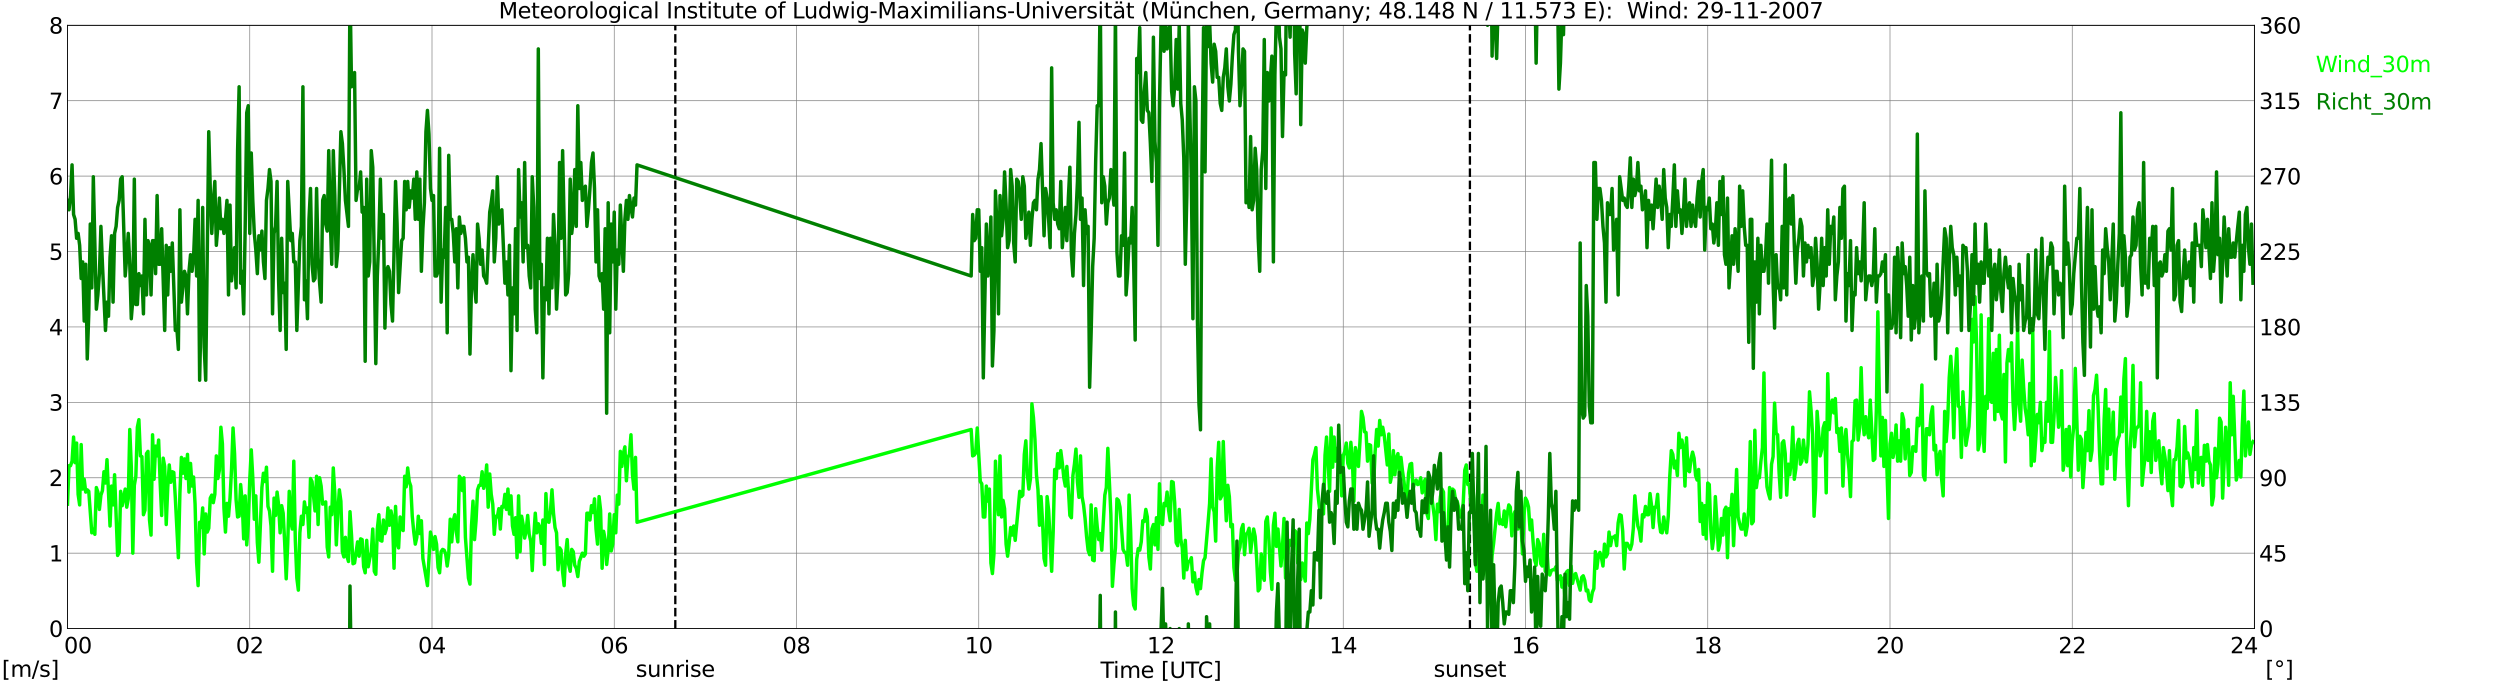 <?xml version="1.0" encoding="utf-8" standalone="no"?>
<!DOCTYPE svg PUBLIC "-//W3C//DTD SVG 1.1//EN"
  "http://www.w3.org/Graphics/SVG/1.1/DTD/svg11.dtd">
<svg xmlns:xlink="http://www.w3.org/1999/xlink" width="1085.4pt" height="296.64pt" viewBox="0 0 1085.4 296.64" xmlns="http://www.w3.org/2000/svg" version="1.1">
 <defs>
  <style type="text/css">*{stroke-linejoin: round; stroke-linecap: butt}</style>
 </defs>
 <g id="figure_1">
  <g id="patch_1">
   <path d="M 0 296.64 
L 1085.4 296.64 
L 1085.4 0 
L 0 0 
z
" style="fill: #ffffff"/>
  </g>
  <g id="axes_1">
   <g id="patch_2">
    <path d="M 29.306 272.909 
L 978.814 272.909 
L 978.814 10.976 
L 29.306 10.976 
z
" style="fill: #ffffff"/>
   </g>
   <g id="patch_3">
    <path d="M 978.814 272.909 
L 978.814 272.909 
L 978.814 10.976 
L 978.814 10.976 
z
" clip-path="url(#p9349370bfe)" style="fill: #d3d3d3; opacity: 0.25; stroke: #d3d3d3; stroke-linejoin: miter"/>
   </g>
   <g id="matplotlib.axis_1">
    <g id="xtick_1">
     <g id="line2d_1">
      <path d="M 29.306 272.909 
L 29.306 10.976 
" clip-path="url(#p9349370bfe)" style="fill: none; stroke: #808080; stroke-width: 0.3; stroke-linecap: square"/>
     </g>
     <g id="line2d_2"/>
     <g id="text_1">
      <!--    00 -->
      <g transform="translate(18.733 283.627) scale(0.095 -0.095)">
       <defs>
        <path id="DejaVuSans-20" transform="scale(0.016)"/>
        <path id="DejaVuSans-30" d="M 2034 4250 
Q 1547 4250 1301 3770 
Q 1056 3291 1056 2328 
Q 1056 1369 1301 889 
Q 1547 409 2034 409 
Q 2525 409 2770 889 
Q 3016 1369 3016 2328 
Q 3016 3291 2770 3770 
Q 2525 4250 2034 4250 
z
M 2034 4750 
Q 2819 4750 3233 4129 
Q 3647 3509 3647 2328 
Q 3647 1150 3233 529 
Q 2819 -91 2034 -91 
Q 1250 -91 836 529 
Q 422 1150 422 2328 
Q 422 3509 836 4129 
Q 1250 4750 2034 4750 
z
" transform="scale(0.016)"/>
       </defs>
       <use xlink:href="#DejaVuSans-20"/>
       <use xlink:href="#DejaVuSans-20" transform="translate(31.787 0)"/>
       <use xlink:href="#DejaVuSans-20" transform="translate(63.574 0)"/>
       <use xlink:href="#DejaVuSans-30" transform="translate(95.361 0)"/>
       <use xlink:href="#DejaVuSans-30" transform="translate(158.984 0)"/>
      </g>
     </g>
    </g>
    <g id="xtick_2">
     <g id="line2d_3">
      <path d="M 108.431 272.909 
L 108.431 10.976 
" clip-path="url(#p9349370bfe)" style="fill: none; stroke: #808080; stroke-width: 0.3; stroke-linecap: square"/>
     </g>
     <g id="line2d_4"/>
     <g id="text_2">
      <!-- 02 -->
      <g transform="translate(102.387 283.627) scale(0.095 -0.095)">
       <defs>
        <path id="DejaVuSans-32" d="M 1228 531 
L 3431 531 
L 3431 0 
L 469 0 
L 469 531 
Q 828 903 1448 1529 
Q 2069 2156 2228 2338 
Q 2531 2678 2651 2914 
Q 2772 3150 2772 3378 
Q 2772 3750 2511 3984 
Q 2250 4219 1831 4219 
Q 1534 4219 1204 4116 
Q 875 4013 500 3803 
L 500 4441 
Q 881 4594 1212 4672 
Q 1544 4750 1819 4750 
Q 2544 4750 2975 4387 
Q 3406 4025 3406 3419 
Q 3406 3131 3298 2873 
Q 3191 2616 2906 2266 
Q 2828 2175 2409 1742 
Q 1991 1309 1228 531 
z
" transform="scale(0.016)"/>
       </defs>
       <use xlink:href="#DejaVuSans-30"/>
       <use xlink:href="#DejaVuSans-32" transform="translate(63.623 0)"/>
      </g>
     </g>
    </g>
    <g id="xtick_3">
     <g id="line2d_5">
      <path d="M 187.557 272.909 
L 187.557 10.976 
" clip-path="url(#p9349370bfe)" style="fill: none; stroke: #808080; stroke-width: 0.3; stroke-linecap: square"/>
     </g>
     <g id="line2d_6"/>
     <g id="text_3">
      <!-- 04 -->
      <g transform="translate(181.513 283.627) scale(0.095 -0.095)">
       <defs>
        <path id="DejaVuSans-34" d="M 2419 4116 
L 825 1625 
L 2419 1625 
L 2419 4116 
z
M 2253 4666 
L 3047 4666 
L 3047 1625 
L 3713 1625 
L 3713 1100 
L 3047 1100 
L 3047 0 
L 2419 0 
L 2419 1100 
L 313 1100 
L 313 1709 
L 2253 4666 
z
" transform="scale(0.016)"/>
       </defs>
       <use xlink:href="#DejaVuSans-30"/>
       <use xlink:href="#DejaVuSans-34" transform="translate(63.623 0)"/>
      </g>
     </g>
    </g>
    <g id="xtick_4">
     <g id="line2d_7">
      <path d="M 266.683 272.909 
L 266.683 10.976 
" clip-path="url(#p9349370bfe)" style="fill: none; stroke: #808080; stroke-width: 0.3; stroke-linecap: square"/>
     </g>
     <g id="line2d_8"/>
     <g id="text_4">
      <!-- 06 -->
      <g transform="translate(260.638 283.627) scale(0.095 -0.095)">
       <defs>
        <path id="DejaVuSans-36" d="M 2113 2584 
Q 1688 2584 1439 2293 
Q 1191 2003 1191 1497 
Q 1191 994 1439 701 
Q 1688 409 2113 409 
Q 2538 409 2786 701 
Q 3034 994 3034 1497 
Q 3034 2003 2786 2293 
Q 2538 2584 2113 2584 
z
M 3366 4563 
L 3366 3988 
Q 3128 4100 2886 4159 
Q 2644 4219 2406 4219 
Q 1781 4219 1451 3797 
Q 1122 3375 1075 2522 
Q 1259 2794 1537 2939 
Q 1816 3084 2150 3084 
Q 2853 3084 3261 2657 
Q 3669 2231 3669 1497 
Q 3669 778 3244 343 
Q 2819 -91 2113 -91 
Q 1303 -91 875 529 
Q 447 1150 447 2328 
Q 447 3434 972 4092 
Q 1497 4750 2381 4750 
Q 2619 4750 2861 4703 
Q 3103 4656 3366 4563 
z
" transform="scale(0.016)"/>
       </defs>
       <use xlink:href="#DejaVuSans-30"/>
       <use xlink:href="#DejaVuSans-36" transform="translate(63.623 0)"/>
      </g>
     </g>
    </g>
    <g id="xtick_5">
     <g id="line2d_9">
      <path d="M 345.808 272.909 
L 345.808 10.976 
" clip-path="url(#p9349370bfe)" style="fill: none; stroke: #808080; stroke-width: 0.3; stroke-linecap: square"/>
     </g>
     <g id="line2d_10"/>
     <g id="text_5">
      <!-- 08 -->
      <g transform="translate(339.764 283.627) scale(0.095 -0.095)">
       <defs>
        <path id="DejaVuSans-38" d="M 2034 2216 
Q 1584 2216 1326 1975 
Q 1069 1734 1069 1313 
Q 1069 891 1326 650 
Q 1584 409 2034 409 
Q 2484 409 2743 651 
Q 3003 894 3003 1313 
Q 3003 1734 2745 1975 
Q 2488 2216 2034 2216 
z
M 1403 2484 
Q 997 2584 770 2862 
Q 544 3141 544 3541 
Q 544 4100 942 4425 
Q 1341 4750 2034 4750 
Q 2731 4750 3128 4425 
Q 3525 4100 3525 3541 
Q 3525 3141 3298 2862 
Q 3072 2584 2669 2484 
Q 3125 2378 3379 2068 
Q 3634 1759 3634 1313 
Q 3634 634 3220 271 
Q 2806 -91 2034 -91 
Q 1263 -91 848 271 
Q 434 634 434 1313 
Q 434 1759 690 2068 
Q 947 2378 1403 2484 
z
M 1172 3481 
Q 1172 3119 1398 2916 
Q 1625 2713 2034 2713 
Q 2441 2713 2670 2916 
Q 2900 3119 2900 3481 
Q 2900 3844 2670 4047 
Q 2441 4250 2034 4250 
Q 1625 4250 1398 4047 
Q 1172 3844 1172 3481 
z
" transform="scale(0.016)"/>
       </defs>
       <use xlink:href="#DejaVuSans-30"/>
       <use xlink:href="#DejaVuSans-38" transform="translate(63.623 0)"/>
      </g>
     </g>
    </g>
    <g id="xtick_6">
     <g id="line2d_11">
      <path d="M 424.934 272.909 
L 424.934 10.976 
" clip-path="url(#p9349370bfe)" style="fill: none; stroke: #808080; stroke-width: 0.3; stroke-linecap: square"/>
     </g>
     <g id="line2d_12"/>
     <g id="text_6">
      <!-- 10 -->
      <g transform="translate(418.89 283.627) scale(0.095 -0.095)">
       <defs>
        <path id="DejaVuSans-31" d="M 794 531 
L 1825 531 
L 1825 4091 
L 703 3866 
L 703 4441 
L 1819 4666 
L 2450 4666 
L 2450 531 
L 3481 531 
L 3481 0 
L 794 0 
L 794 531 
z
" transform="scale(0.016)"/>
       </defs>
       <use xlink:href="#DejaVuSans-31"/>
       <use xlink:href="#DejaVuSans-30" transform="translate(63.623 0)"/>
      </g>
     </g>
    </g>
    <g id="xtick_7">
     <g id="line2d_13">
      <path d="M 504.06 272.909 
L 504.06 10.976 
" clip-path="url(#p9349370bfe)" style="fill: none; stroke: #808080; stroke-width: 0.3; stroke-linecap: square"/>
     </g>
     <g id="line2d_14"/>
     <g id="text_7">
      <!-- 12 -->
      <g transform="translate(498.015 283.627) scale(0.095 -0.095)">
       <use xlink:href="#DejaVuSans-31"/>
       <use xlink:href="#DejaVuSans-32" transform="translate(63.623 0)"/>
      </g>
     </g>
    </g>
    <g id="xtick_8">
     <g id="line2d_15">
      <path d="M 583.185 272.909 
L 583.185 10.976 
" clip-path="url(#p9349370bfe)" style="fill: none; stroke: #808080; stroke-width: 0.3; stroke-linecap: square"/>
     </g>
     <g id="line2d_16"/>
     <g id="text_8">
      <!-- 14 -->
      <g transform="translate(577.141 283.627) scale(0.095 -0.095)">
       <use xlink:href="#DejaVuSans-31"/>
       <use xlink:href="#DejaVuSans-34" transform="translate(63.623 0)"/>
      </g>
     </g>
    </g>
    <g id="xtick_9">
     <g id="line2d_17">
      <path d="M 662.311 272.909 
L 662.311 10.976 
" clip-path="url(#p9349370bfe)" style="fill: none; stroke: #808080; stroke-width: 0.3; stroke-linecap: square"/>
     </g>
     <g id="line2d_18"/>
     <g id="text_9">
      <!-- 16 -->
      <g transform="translate(656.267 283.627) scale(0.095 -0.095)">
       <use xlink:href="#DejaVuSans-31"/>
       <use xlink:href="#DejaVuSans-36" transform="translate(63.623 0)"/>
      </g>
     </g>
    </g>
    <g id="xtick_10">
     <g id="line2d_19">
      <path d="M 741.437 272.909 
L 741.437 10.976 
" clip-path="url(#p9349370bfe)" style="fill: none; stroke: #808080; stroke-width: 0.3; stroke-linecap: square"/>
     </g>
     <g id="line2d_20"/>
     <g id="text_10">
      <!-- 18 -->
      <g transform="translate(735.392 283.627) scale(0.095 -0.095)">
       <use xlink:href="#DejaVuSans-31"/>
       <use xlink:href="#DejaVuSans-38" transform="translate(63.623 0)"/>
      </g>
     </g>
    </g>
    <g id="xtick_11">
     <g id="line2d_21">
      <path d="M 820.562 272.909 
L 820.562 10.976 
" clip-path="url(#p9349370bfe)" style="fill: none; stroke: #808080; stroke-width: 0.3; stroke-linecap: square"/>
     </g>
     <g id="line2d_22"/>
     <g id="text_11">
      <!-- 20 -->
      <g transform="translate(814.518 283.627) scale(0.095 -0.095)">
       <use xlink:href="#DejaVuSans-32"/>
       <use xlink:href="#DejaVuSans-30" transform="translate(63.623 0)"/>
      </g>
     </g>
    </g>
    <g id="xtick_12">
     <g id="line2d_23">
      <path d="M 899.688 272.909 
L 899.688 10.976 
" clip-path="url(#p9349370bfe)" style="fill: none; stroke: #808080; stroke-width: 0.3; stroke-linecap: square"/>
     </g>
     <g id="line2d_24"/>
     <g id="text_12">
      <!-- 22 -->
      <g transform="translate(893.644 283.627) scale(0.095 -0.095)">
       <use xlink:href="#DejaVuSans-32"/>
       <use xlink:href="#DejaVuSans-32" transform="translate(63.623 0)"/>
      </g>
     </g>
    </g>
    <g id="xtick_13">
     <g id="line2d_25">
      <path d="M 978.814 272.909 
L 978.814 10.976 
" clip-path="url(#p9349370bfe)" style="fill: none; stroke: #808080; stroke-width: 0.3; stroke-linecap: square"/>
     </g>
     <g id="line2d_26"/>
     <g id="text_13">
      <!-- 24    -->
      <g transform="translate(968.241 283.627) scale(0.095 -0.095)">
       <use xlink:href="#DejaVuSans-32"/>
       <use xlink:href="#DejaVuSans-34" transform="translate(63.623 0)"/>
       <use xlink:href="#DejaVuSans-20" transform="translate(127.246 0)"/>
       <use xlink:href="#DejaVuSans-20" transform="translate(159.033 0)"/>
       <use xlink:href="#DejaVuSans-20" transform="translate(190.82 0)"/>
      </g>
     </g>
    </g>
    <g id="text_14">
     <!-- Time [UTC] -->
     <g transform="translate(477.806 294.322) scale(0.095 -0.095)">
      <defs>
       <path id="DejaVuSans-54" d="M -19 4666 
L 3928 4666 
L 3928 4134 
L 2272 4134 
L 2272 0 
L 1638 0 
L 1638 4134 
L -19 4134 
L -19 4666 
z
" transform="scale(0.016)"/>
       <path id="DejaVuSans-69" d="M 603 3500 
L 1178 3500 
L 1178 0 
L 603 0 
L 603 3500 
z
M 603 4863 
L 1178 4863 
L 1178 4134 
L 603 4134 
L 603 4863 
z
" transform="scale(0.016)"/>
       <path id="DejaVuSans-6d" d="M 3328 2828 
Q 3544 3216 3844 3400 
Q 4144 3584 4550 3584 
Q 5097 3584 5394 3201 
Q 5691 2819 5691 2113 
L 5691 0 
L 5113 0 
L 5113 2094 
Q 5113 2597 4934 2840 
Q 4756 3084 4391 3084 
Q 3944 3084 3684 2787 
Q 3425 2491 3425 1978 
L 3425 0 
L 2847 0 
L 2847 2094 
Q 2847 2600 2669 2842 
Q 2491 3084 2119 3084 
Q 1678 3084 1418 2786 
Q 1159 2488 1159 1978 
L 1159 0 
L 581 0 
L 581 3500 
L 1159 3500 
L 1159 2956 
Q 1356 3278 1631 3431 
Q 1906 3584 2284 3584 
Q 2666 3584 2933 3390 
Q 3200 3197 3328 2828 
z
" transform="scale(0.016)"/>
       <path id="DejaVuSans-65" d="M 3597 1894 
L 3597 1613 
L 953 1613 
Q 991 1019 1311 708 
Q 1631 397 2203 397 
Q 2534 397 2845 478 
Q 3156 559 3463 722 
L 3463 178 
Q 3153 47 2828 -22 
Q 2503 -91 2169 -91 
Q 1331 -91 842 396 
Q 353 884 353 1716 
Q 353 2575 817 3079 
Q 1281 3584 2069 3584 
Q 2775 3584 3186 3129 
Q 3597 2675 3597 1894 
z
M 3022 2063 
Q 3016 2534 2758 2815 
Q 2500 3097 2075 3097 
Q 1594 3097 1305 2825 
Q 1016 2553 972 2059 
L 3022 2063 
z
" transform="scale(0.016)"/>
       <path id="DejaVuSans-5b" d="M 550 4863 
L 1875 4863 
L 1875 4416 
L 1125 4416 
L 1125 -397 
L 1875 -397 
L 1875 -844 
L 550 -844 
L 550 4863 
z
" transform="scale(0.016)"/>
       <path id="DejaVuSans-55" d="M 556 4666 
L 1191 4666 
L 1191 1831 
Q 1191 1081 1462 751 
Q 1734 422 2344 422 
Q 2950 422 3222 751 
Q 3494 1081 3494 1831 
L 3494 4666 
L 4128 4666 
L 4128 1753 
Q 4128 841 3676 375 
Q 3225 -91 2344 -91 
Q 1459 -91 1007 375 
Q 556 841 556 1753 
L 556 4666 
z
" transform="scale(0.016)"/>
       <path id="DejaVuSans-43" d="M 4122 4306 
L 4122 3641 
Q 3803 3938 3442 4084 
Q 3081 4231 2675 4231 
Q 1875 4231 1450 3742 
Q 1025 3253 1025 2328 
Q 1025 1406 1450 917 
Q 1875 428 2675 428 
Q 3081 428 3442 575 
Q 3803 722 4122 1019 
L 4122 359 
Q 3791 134 3420 21 
Q 3050 -91 2638 -91 
Q 1578 -91 968 557 
Q 359 1206 359 2328 
Q 359 3453 968 4101 
Q 1578 4750 2638 4750 
Q 3056 4750 3426 4639 
Q 3797 4528 4122 4306 
z
" transform="scale(0.016)"/>
       <path id="DejaVuSans-5d" d="M 1947 4863 
L 1947 -844 
L 622 -844 
L 622 -397 
L 1369 -397 
L 1369 4416 
L 622 4416 
L 622 4863 
L 1947 4863 
z
" transform="scale(0.016)"/>
      </defs>
      <use xlink:href="#DejaVuSans-54"/>
      <use xlink:href="#DejaVuSans-69" transform="translate(57.959 0)"/>
      <use xlink:href="#DejaVuSans-6d" transform="translate(85.742 0)"/>
      <use xlink:href="#DejaVuSans-65" transform="translate(183.154 0)"/>
      <use xlink:href="#DejaVuSans-20" transform="translate(244.678 0)"/>
      <use xlink:href="#DejaVuSans-5b" transform="translate(276.465 0)"/>
      <use xlink:href="#DejaVuSans-55" transform="translate(315.479 0)"/>
      <use xlink:href="#DejaVuSans-54" transform="translate(388.672 0)"/>
      <use xlink:href="#DejaVuSans-43" transform="translate(443.881 0)"/>
      <use xlink:href="#DejaVuSans-5d" transform="translate(513.705 0)"/>
     </g>
    </g>
   </g>
   <g id="matplotlib.axis_2">
    <g id="ytick_1">
     <g id="line2d_27">
      <path d="M 29.306 272.909 
L 978.814 272.909 
" clip-path="url(#p9349370bfe)" style="fill: none; stroke: #808080; stroke-width: 0.3; stroke-linecap: square"/>
     </g>
     <g id="line2d_28"/>
     <g id="text_15">
      <!-- 0 -->
      <g transform="translate(21.261 276.518) scale(0.095 -0.095)">
       <use xlink:href="#DejaVuSans-30"/>
      </g>
     </g>
    </g>
    <g id="ytick_2">
     <g id="line2d_29">
      <path d="M 29.306 240.167 
L 978.814 240.167 
" clip-path="url(#p9349370bfe)" style="fill: none; stroke: #808080; stroke-width: 0.3; stroke-linecap: square"/>
     </g>
     <g id="line2d_30"/>
     <g id="text_16">
      <!-- 1 -->
      <g transform="translate(21.261 243.776) scale(0.095 -0.095)">
       <use xlink:href="#DejaVuSans-31"/>
      </g>
     </g>
    </g>
    <g id="ytick_3">
     <g id="line2d_31">
      <path d="M 29.306 207.426 
L 978.814 207.426 
" clip-path="url(#p9349370bfe)" style="fill: none; stroke: #808080; stroke-width: 0.3; stroke-linecap: square"/>
     </g>
     <g id="line2d_32"/>
     <g id="text_17">
      <!-- 2 -->
      <g transform="translate(21.261 211.035) scale(0.095 -0.095)">
       <use xlink:href="#DejaVuSans-32"/>
      </g>
     </g>
    </g>
    <g id="ytick_4">
     <g id="line2d_33">
      <path d="M 29.306 174.684 
L 978.814 174.684 
" clip-path="url(#p9349370bfe)" style="fill: none; stroke: #808080; stroke-width: 0.3; stroke-linecap: square"/>
     </g>
     <g id="line2d_34"/>
     <g id="text_18">
      <!-- 3 -->
      <g transform="translate(21.261 178.293) scale(0.095 -0.095)">
       <defs>
        <path id="DejaVuSans-33" d="M 2597 2516 
Q 3050 2419 3304 2112 
Q 3559 1806 3559 1356 
Q 3559 666 3084 287 
Q 2609 -91 1734 -91 
Q 1441 -91 1130 -33 
Q 819 25 488 141 
L 488 750 
Q 750 597 1062 519 
Q 1375 441 1716 441 
Q 2309 441 2620 675 
Q 2931 909 2931 1356 
Q 2931 1769 2642 2001 
Q 2353 2234 1838 2234 
L 1294 2234 
L 1294 2753 
L 1863 2753 
Q 2328 2753 2575 2939 
Q 2822 3125 2822 3475 
Q 2822 3834 2567 4026 
Q 2313 4219 1838 4219 
Q 1578 4219 1281 4162 
Q 984 4106 628 3988 
L 628 4550 
Q 988 4650 1302 4700 
Q 1616 4750 1894 4750 
Q 2613 4750 3031 4423 
Q 3450 4097 3450 3541 
Q 3450 3153 3228 2886 
Q 3006 2619 2597 2516 
z
" transform="scale(0.016)"/>
       </defs>
       <use xlink:href="#DejaVuSans-33"/>
      </g>
     </g>
    </g>
    <g id="ytick_5">
     <g id="line2d_35">
      <path d="M 29.306 141.942 
L 978.814 141.942 
" clip-path="url(#p9349370bfe)" style="fill: none; stroke: #808080; stroke-width: 0.3; stroke-linecap: square"/>
     </g>
     <g id="line2d_36"/>
     <g id="text_19">
      <!-- 4 -->
      <g transform="translate(21.261 145.551) scale(0.095 -0.095)">
       <use xlink:href="#DejaVuSans-34"/>
      </g>
     </g>
    </g>
    <g id="ytick_6">
     <g id="line2d_37">
      <path d="M 29.306 109.201 
L 978.814 109.201 
" clip-path="url(#p9349370bfe)" style="fill: none; stroke: #808080; stroke-width: 0.3; stroke-linecap: square"/>
     </g>
     <g id="line2d_38"/>
     <g id="text_20">
      <!-- 5 -->
      <g transform="translate(21.261 112.81) scale(0.095 -0.095)">
       <defs>
        <path id="DejaVuSans-35" d="M 691 4666 
L 3169 4666 
L 3169 4134 
L 1269 4134 
L 1269 2991 
Q 1406 3038 1543 3061 
Q 1681 3084 1819 3084 
Q 2600 3084 3056 2656 
Q 3513 2228 3513 1497 
Q 3513 744 3044 326 
Q 2575 -91 1722 -91 
Q 1428 -91 1123 -41 
Q 819 9 494 109 
L 494 744 
Q 775 591 1075 516 
Q 1375 441 1709 441 
Q 2250 441 2565 725 
Q 2881 1009 2881 1497 
Q 2881 1984 2565 2268 
Q 2250 2553 1709 2553 
Q 1456 2553 1204 2497 
Q 953 2441 691 2322 
L 691 4666 
z
" transform="scale(0.016)"/>
       </defs>
       <use xlink:href="#DejaVuSans-35"/>
      </g>
     </g>
    </g>
    <g id="ytick_7">
     <g id="line2d_39">
      <path d="M 29.306 76.459 
L 978.814 76.459 
" clip-path="url(#p9349370bfe)" style="fill: none; stroke: #808080; stroke-width: 0.3; stroke-linecap: square"/>
     </g>
     <g id="line2d_40"/>
     <g id="text_21">
      <!-- 6 -->
      <g transform="translate(21.261 80.068) scale(0.095 -0.095)">
       <use xlink:href="#DejaVuSans-36"/>
      </g>
     </g>
    </g>
    <g id="ytick_8">
     <g id="line2d_41">
      <path d="M 29.306 43.717 
L 978.814 43.717 
" clip-path="url(#p9349370bfe)" style="fill: none; stroke: #808080; stroke-width: 0.3; stroke-linecap: square"/>
     </g>
     <g id="line2d_42"/>
     <g id="text_22">
      <!-- 7 -->
      <g transform="translate(21.261 47.327) scale(0.095 -0.095)">
       <defs>
        <path id="DejaVuSans-37" d="M 525 4666 
L 3525 4666 
L 3525 4397 
L 1831 0 
L 1172 0 
L 2766 4134 
L 525 4134 
L 525 4666 
z
" transform="scale(0.016)"/>
       </defs>
       <use xlink:href="#DejaVuSans-37"/>
      </g>
     </g>
    </g>
    <g id="ytick_9">
     <g id="line2d_43">
      <path d="M 29.306 10.976 
L 978.814 10.976 
" clip-path="url(#p9349370bfe)" style="fill: none; stroke: #808080; stroke-width: 0.3; stroke-linecap: square"/>
     </g>
     <g id="line2d_44"/>
     <g id="text_23">
      <!-- 8 -->
      <g transform="translate(21.261 14.585) scale(0.095 -0.095)">
       <use xlink:href="#DejaVuSans-38"/>
      </g>
     </g>
    </g>
   </g>
   <g id="line2d_45">
    <path d="M 293.19 272.909 
L 293.19 10.976 
" clip-path="url(#p9349370bfe)" style="fill: none; stroke-dasharray: 3.7,1.6; stroke-dashoffset: 0; stroke: #000000"/>
   </g>
   <g id="line2d_46">
    <path d="M 638.178 272.909 
L 638.178 10.976 
" clip-path="url(#p9349370bfe)" style="fill: none; stroke-dasharray: 3.7,1.6; stroke-dashoffset: 0; stroke: #000000"/>
   </g>
   <g id="line2d_47">
    <path d="M 29.306 218.885 
L 29.965 202.187 
L 30.625 202.187 
L 31.284 200.222 
L 31.943 189.745 
L 32.603 200.877 
L 33.262 192.364 
L 33.921 214.629 
L 34.581 219.213 
L 35.24 193.019 
L 35.9 212.337 
L 36.559 208.08 
L 37.218 213.646 
L 37.878 212.664 
L 38.537 213.319 
L 39.856 231.327 
L 40.515 229.69 
L 41.175 231.982 
L 41.834 211.682 
L 42.493 213.646 
L 43.153 221.177 
L 43.812 214.956 
L 44.472 212.992 
L 45.131 204.806 
L 45.79 209.717 
L 46.45 199.568 
L 47.768 228.38 
L 48.428 211.027 
L 49.087 219.213 
L 49.747 206.116 
L 51.065 241.149 
L 51.725 239.84 
L 52.384 213.319 
L 53.043 219.54 
L 54.362 212.337 
L 55.022 220.195 
L 55.681 216.593 
L 56.34 186.471 
L 57 202.514 
L 57.659 240.167 
L 58.319 210.7 
L 58.978 206.771 
L 59.637 185.489 
L 60.297 182.214 
L 60.956 197.93 
L 61.615 198.258 
L 62.275 223.469 
L 62.934 221.504 
L 63.594 196.948 
L 64.253 195.966 
L 64.912 225.761 
L 65.572 232.309 
L 66.231 188.763 
L 66.89 208.08 
L 67.55 193.674 
L 68.209 197.93 
L 68.869 191.055 
L 69.528 209.39 
L 70.187 223.796 
L 70.847 198.913 
L 71.506 202.514 
L 72.166 227.725 
L 72.825 211.682 
L 73.484 201.859 
L 74.144 209.39 
L 74.803 204.806 
L 75.462 205.134 
L 76.122 216.266 
L 77.441 242.132 
L 78.1 214.301 
L 78.759 198.585 
L 79.419 205.461 
L 80.078 199.24 
L 80.737 207.753 
L 81.397 197.276 
L 82.056 213.646 
L 82.716 201.205 
L 83.375 211.027 
L 84.034 207.098 
L 84.694 218.885 
L 85.353 244.096 
L 86.013 254.246 
L 86.672 226.743 
L 87.331 229.035 
L 87.991 220.522 
L 88.65 240.495 
L 89.309 223.142 
L 89.969 231 
L 90.628 229.362 
L 91.288 216.266 
L 91.947 214.956 
L 92.606 218.23 
L 93.266 214.629 
L 93.925 197.93 
L 94.584 207.753 
L 95.244 204.151 
L 95.903 185.489 
L 96.563 192.692 
L 97.222 220.522 
L 97.881 231 
L 98.541 218.558 
L 99.2 224.124 
L 99.86 216.266 
L 100.519 203.824 
L 101.178 185.816 
L 101.838 196.948 
L 102.497 216.921 
L 103.156 224.451 
L 103.816 224.124 
L 104.475 210.372 
L 105.135 217.575 
L 105.794 233.946 
L 106.453 215.284 
L 107.113 236.566 
L 107.772 227.725 
L 108.431 208.408 
L 109.091 195.311 
L 109.75 207.426 
L 110.41 225.433 
L 111.069 215.284 
L 111.728 235.583 
L 112.388 244.096 
L 113.707 211.682 
L 114.366 205.461 
L 115.025 209.063 
L 115.685 202.842 
L 116.344 219.867 
L 117.003 221.832 
L 117.663 228.38 
L 118.322 248.025 
L 118.982 216.266 
L 119.641 223.796 
L 120.3 213.646 
L 120.96 219.213 
L 121.619 231.327 
L 122.278 219.54 
L 122.938 222.814 
L 123.597 235.583 
L 124.257 251.299 
L 124.916 236.238 
L 125.575 213.319 
L 126.235 226.416 
L 126.894 229.69 
L 127.553 200.222 
L 128.213 234.601 
L 128.872 250.972 
L 129.532 256.211 
L 130.191 231.327 
L 130.85 224.124 
L 131.51 227.725 
L 132.169 217.903 
L 132.829 222.487 
L 133.488 220.522 
L 134.147 233.291 
L 134.807 207.753 
L 135.466 209.063 
L 136.785 221.832 
L 137.444 206.771 
L 138.104 227.725 
L 138.763 207.426 
L 139.422 211.027 
L 140.082 218.885 
L 140.741 218.558 
L 141.4 217.903 
L 142.06 237.548 
L 142.719 241.804 
L 143.379 220.195 
L 144.038 223.469 
L 144.697 203.169 
L 145.357 214.301 
L 146.016 236.566 
L 146.676 222.159 
L 147.335 212.664 
L 147.994 217.575 
L 148.654 239.512 
L 149.313 241.804 
L 149.972 233.291 
L 150.632 241.477 
L 151.291 243.769 
L 151.951 222.159 
L 152.61 232.309 
L 153.269 244.751 
L 153.929 244.424 
L 155.247 235.256 
L 155.907 241.477 
L 156.566 233.946 
L 157.226 234.274 
L 157.885 246.061 
L 158.544 248.68 
L 159.204 234.601 
L 159.863 246.061 
L 160.523 242.459 
L 161.182 239.84 
L 161.841 229.69 
L 162.501 248.025 
L 163.16 249.335 
L 163.819 229.69 
L 164.479 223.469 
L 165.138 234.601 
L 165.798 234.928 
L 166.457 225.761 
L 167.116 231.654 
L 167.776 229.362 
L 168.435 220.522 
L 169.094 228.053 
L 169.754 221.832 
L 170.413 225.106 
L 171.073 246.715 
L 171.732 219.867 
L 172.391 235.583 
L 173.051 237.875 
L 173.71 224.451 
L 174.37 229.69 
L 175.029 230.345 
L 175.688 206.771 
L 176.348 211.355 
L 177.007 203.169 
L 177.666 209.063 
L 178.326 211.027 
L 178.985 224.124 
L 179.645 231 
L 180.304 236.238 
L 180.963 233.291 
L 181.623 224.124 
L 182.282 231.654 
L 182.941 226.088 
L 183.601 242.459 
L 185.579 254.246 
L 186.898 231 
L 187.557 234.274 
L 188.217 238.53 
L 188.876 232.964 
L 189.535 236.238 
L 190.195 246.388 
L 190.854 248.68 
L 191.513 239.512 
L 192.173 238.53 
L 192.832 238.857 
L 193.492 240.495 
L 194.151 245.733 
L 194.81 240.822 
L 195.47 225.433 
L 196.129 235.256 
L 196.788 226.088 
L 197.448 223.469 
L 198.107 231 
L 198.767 235.256 
L 199.426 206.771 
L 200.085 207.753 
L 200.745 212.992 
L 201.404 207.426 
L 202.063 233.291 
L 203.382 250.972 
L 204.042 253.591 
L 204.701 228.38 
L 205.36 217.575 
L 206.02 234.274 
L 206.679 226.088 
L 207.339 212.664 
L 207.998 210.7 
L 208.657 210.7 
L 209.317 204.806 
L 209.976 212.009 
L 210.635 209.063 
L 211.295 201.859 
L 211.954 220.195 
L 212.614 205.788 
L 213.273 214.629 
L 213.932 218.885 
L 214.592 231.982 
L 215.251 224.124 
L 215.91 224.451 
L 216.57 220.85 
L 217.229 229.69 
L 217.889 219.867 
L 218.548 220.195 
L 219.207 214.629 
L 219.867 221.177 
L 220.526 212.337 
L 221.186 223.142 
L 221.845 215.284 
L 222.504 228.38 
L 223.164 231.982 
L 223.823 224.779 
L 224.482 242.132 
L 225.142 215.284 
L 225.801 239.512 
L 226.461 224.124 
L 227.12 227.725 
L 227.779 233.619 
L 228.439 230.345 
L 229.098 223.796 
L 229.757 231.982 
L 230.417 234.928 
L 231.076 247.698 
L 231.736 232.964 
L 232.395 222.814 
L 233.054 231.327 
L 233.714 227.398 
L 234.373 229.035 
L 235.033 235.911 
L 235.692 225.761 
L 236.351 245.078 
L 237.011 214.301 
L 237.67 226.416 
L 238.329 226.743 
L 238.989 221.832 
L 239.648 212.664 
L 240.308 222.814 
L 240.967 229.035 
L 241.626 231.327 
L 242.286 247.37 
L 242.945 237.875 
L 243.604 238.857 
L 244.264 248.353 
L 244.923 254.246 
L 245.583 240.495 
L 246.242 234.274 
L 246.901 245.078 
L 247.561 248.025 
L 248.22 238.53 
L 248.88 239.512 
L 249.539 245.406 
L 250.198 246.715 
L 250.858 250.317 
L 251.517 243.769 
L 252.836 240.167 
L 253.495 241.477 
L 254.155 240.495 
L 254.814 222.814 
L 255.473 222.814 
L 256.133 225.761 
L 256.792 219.54 
L 257.451 222.487 
L 258.111 216.593 
L 258.77 229.69 
L 259.43 236.238 
L 260.089 215.611 
L 260.748 221.504 
L 261.408 246.715 
L 262.067 230.672 
L 262.726 234.274 
L 263.386 245.078 
L 264.045 238.857 
L 264.705 223.142 
L 265.364 239.185 
L 266.023 236.238 
L 266.683 223.469 
L 267.342 231.327 
L 268.002 214.956 
L 268.661 218.885 
L 269.32 195.966 
L 269.98 202.514 
L 270.639 196.948 
L 271.298 194.001 
L 271.958 208.735 
L 272.617 198.585 
L 273.277 197.276 
L 273.936 188.763 
L 274.595 206.116 
L 275.255 212.337 
L 275.914 198.585 
L 276.573 226.743 
L 421.637 186.471 
L 422.297 197.93 
L 422.956 197.603 
L 423.615 196.621 
L 424.275 185.816 
L 425.593 209.063 
L 426.253 210.045 
L 426.912 224.451 
L 427.572 224.451 
L 428.231 211.027 
L 428.89 217.575 
L 429.55 212.337 
L 430.209 244.424 
L 430.869 249.007 
L 431.528 240.495 
L 432.187 200.222 
L 432.847 215.284 
L 433.506 223.469 
L 434.165 197.93 
L 434.825 224.451 
L 435.484 217.248 
L 436.144 220.85 
L 436.803 236.238 
L 437.462 241.477 
L 438.122 235.911 
L 438.781 229.035 
L 439.44 232.309 
L 440.1 228.38 
L 440.759 234.601 
L 442.078 220.522 
L 442.737 213.319 
L 443.397 215.611 
L 444.056 214.956 
L 444.716 197.276 
L 445.375 191.382 
L 446.034 206.116 
L 446.694 212.337 
L 447.353 208.08 
L 448.012 175.339 
L 448.672 181.232 
L 449.331 190.727 
L 449.991 206.116 
L 450.65 212.664 
L 451.309 228.053 
L 451.969 215.611 
L 452.628 226.416 
L 453.287 242.459 
L 453.947 245.406 
L 454.606 215.611 
L 455.266 221.504 
L 456.584 248.025 
L 457.244 231 
L 457.903 203.824 
L 458.563 207.753 
L 459.222 196.948 
L 459.881 203.169 
L 460.541 195.639 
L 461.2 200.877 
L 461.859 207.426 
L 462.519 211.027 
L 463.178 202.514 
L 463.838 212.009 
L 464.497 223.796 
L 465.156 224.779 
L 465.816 206.443 
L 466.475 201.532 
L 467.134 194.984 
L 467.794 209.39 
L 468.453 215.938 
L 469.113 197.93 
L 469.772 215.611 
L 470.431 219.213 
L 471.091 225.106 
L 471.75 232.964 
L 472.409 238.857 
L 473.069 240.822 
L 473.728 219.213 
L 474.388 243.114 
L 475.047 243.441 
L 475.706 220.85 
L 476.366 228.708 
L 477.025 234.274 
L 477.685 231.654 
L 478.344 238.857 
L 479.663 214.956 
L 480.322 211.682 
L 480.981 194.656 
L 482.3 223.469 
L 482.96 254.573 
L 483.619 245.078 
L 484.278 237.875 
L 484.938 216.593 
L 485.597 217.248 
L 486.256 220.195 
L 487.575 238.53 
L 488.235 239.84 
L 488.894 240.167 
L 489.553 245.406 
L 490.213 214.956 
L 490.872 230.345 
L 491.532 255.556 
L 492.191 262.759 
L 492.85 264.396 
L 493.51 242.786 
L 494.169 238.203 
L 494.828 238.857 
L 495.488 235.256 
L 496.147 226.088 
L 496.807 226.416 
L 497.466 221.177 
L 498.125 224.451 
L 498.785 241.804 
L 499.444 247.043 
L 500.103 229.69 
L 500.763 227.725 
L 501.422 236.566 
L 502.082 224.779 
L 502.741 238.53 
L 503.4 210.045 
L 504.06 226.416 
L 504.719 227.725 
L 505.379 218.558 
L 506.038 219.54 
L 506.697 213.646 
L 507.357 221.504 
L 508.016 226.088 
L 508.675 209.063 
L 509.335 209.39 
L 509.994 218.23 
L 510.654 235.583 
L 511.313 236.893 
L 511.972 221.177 
L 512.632 233.946 
L 513.291 237.875 
L 513.95 250.972 
L 514.61 234.601 
L 515.269 247.37 
L 515.929 243.769 
L 516.588 243.769 
L 517.247 242.132 
L 517.907 252.609 
L 518.566 248.68 
L 519.226 254.901 
L 519.885 257.848 
L 520.544 251.627 
L 521.204 255.556 
L 521.863 248.68 
L 522.522 243.441 
L 523.182 242.132 
L 524.501 226.743 
L 525.16 218.558 
L 525.819 199.24 
L 526.479 220.195 
L 527.138 222.159 
L 527.797 234.928 
L 528.457 203.169 
L 529.116 192.037 
L 529.776 216.593 
L 530.435 215.284 
L 531.094 191.71 
L 531.754 211.027 
L 532.413 226.088 
L 533.073 210.7 
L 533.732 215.611 
L 534.391 228.708 
L 535.051 227.725 
L 535.71 246.388 
L 536.369 251.954 
L 537.029 249.662 
L 537.688 239.84 
L 538.348 237.548 
L 539.007 229.69 
L 539.666 227.725 
L 540.326 240.822 
L 540.985 231.982 
L 541.644 231.327 
L 542.304 229.362 
L 542.963 239.84 
L 543.623 233.946 
L 544.282 229.69 
L 544.941 232.964 
L 545.601 242.786 
L 546.26 256.538 
L 546.919 255.556 
L 547.579 240.495 
L 548.238 249.99 
L 548.898 251.954 
L 549.557 226.416 
L 550.216 224.451 
L 550.876 233.619 
L 551.535 248.025 
L 552.195 255.883 
L 552.854 228.053 
L 553.513 222.814 
L 554.173 237.22 
L 554.832 229.69 
L 556.151 245.733 
L 556.81 236.893 
L 557.47 225.106 
L 558.129 250.972 
L 558.788 249.335 
L 559.448 234.928 
L 560.107 234.601 
L 560.766 236.893 
L 561.426 232.964 
L 562.085 230.345 
L 562.745 231 
L 563.404 244.424 
L 564.063 243.114 
L 564.723 251.627 
L 565.382 244.424 
L 566.042 249.007 
L 566.701 252.282 
L 567.36 227.071 
L 568.02 231.654 
L 568.679 225.433 
L 569.998 199.568 
L 570.657 197.276 
L 571.317 194.329 
L 571.976 212.337 
L 572.635 218.558 
L 573.295 223.469 
L 573.954 223.142 
L 574.613 223.142 
L 575.273 197.603 
L 575.932 189.745 
L 576.592 200.55 
L 577.251 213.319 
L 577.91 185.816 
L 578.57 202.842 
L 579.229 189.745 
L 579.889 200.222 
L 580.548 194.656 
L 581.207 197.93 
L 581.867 197.603 
L 582.526 215.284 
L 583.185 197.93 
L 583.845 195.966 
L 584.504 192.364 
L 585.164 201.205 
L 585.823 203.169 
L 586.482 192.037 
L 587.142 199.895 
L 587.801 217.575 
L 588.46 194.329 
L 589.12 197.93 
L 589.779 202.514 
L 590.439 191.71 
L 591.098 178.613 
L 591.757 181.232 
L 592.417 187.453 
L 593.076 187.781 
L 593.736 200.222 
L 594.395 193.019 
L 595.054 193.347 
L 595.714 209.717 
L 596.373 210.372 
L 597.032 195.966 
L 597.692 186.471 
L 598.351 193.674 
L 599.011 182.542 
L 599.67 188.763 
L 600.329 185.489 
L 600.989 189.09 
L 602.307 201.859 
L 602.967 188.435 
L 603.626 209.39 
L 604.286 206.116 
L 604.945 195.639 
L 605.604 206.116 
L 606.264 198.913 
L 606.923 196.948 
L 607.582 206.443 
L 608.242 198.585 
L 608.901 204.479 
L 609.561 209.063 
L 610.22 215.284 
L 610.879 216.266 
L 611.539 205.461 
L 612.198 201.532 
L 612.858 201.205 
L 613.517 212.337 
L 614.176 209.39 
L 614.836 208.408 
L 615.495 210.372 
L 616.154 210.045 
L 616.814 207.426 
L 617.473 213.974 
L 618.133 209.717 
L 618.792 208.08 
L 619.451 222.814 
L 620.111 225.106 
L 620.77 208.08 
L 621.429 214.301 
L 622.748 224.451 
L 623.408 234.274 
L 624.067 218.885 
L 624.726 222.159 
L 625.386 215.611 
L 626.045 212.337 
L 626.705 213.646 
L 627.364 234.601 
L 628.023 228.708 
L 628.683 230.017 
L 629.342 211.682 
L 630.001 213.974 
L 630.661 212.337 
L 631.32 212.992 
L 631.98 217.575 
L 632.639 217.575 
L 633.298 220.522 
L 633.958 224.451 
L 634.617 224.451 
L 635.276 218.23 
L 635.936 204.151 
L 636.595 201.859 
L 637.255 210.372 
L 637.914 210.372 
L 638.573 218.23 
L 639.233 208.08 
L 639.892 216.593 
L 640.552 243.769 
L 641.211 248.025 
L 641.87 237.548 
L 642.53 235.256 
L 643.189 229.69 
L 643.848 214.956 
L 645.167 241.477 
L 645.827 252.936 
L 646.486 253.264 
L 647.145 253.919 
L 647.805 241.149 
L 648.464 235.911 
L 649.783 222.814 
L 650.442 218.558 
L 651.102 227.398 
L 651.761 225.761 
L 652.42 227.725 
L 653.08 221.832 
L 653.739 228.708 
L 654.399 223.142 
L 655.058 219.213 
L 655.717 220.195 
L 656.377 232.637 
L 657.036 224.124 
L 657.695 222.159 
L 658.355 225.433 
L 659.014 229.69 
L 659.674 225.761 
L 660.333 226.088 
L 660.992 240.495 
L 661.652 224.124 
L 662.311 216.266 
L 662.97 217.575 
L 663.63 220.195 
L 664.289 230.017 
L 664.949 225.761 
L 665.608 235.256 
L 666.267 243.114 
L 666.927 245.406 
L 667.586 234.274 
L 668.246 235.911 
L 668.905 244.751 
L 669.564 245.733 
L 670.224 231.982 
L 670.883 248.025 
L 671.542 237.875 
L 672.202 248.025 
L 672.861 249.662 
L 673.521 247.698 
L 674.18 247.37 
L 674.839 247.37 
L 675.499 246.061 
L 676.158 251.954 
L 677.477 249.99 
L 678.136 254.901 
L 678.796 250.972 
L 679.455 260.14 
L 680.114 248.353 
L 680.774 247.698 
L 681.433 254.246 
L 682.092 245.733 
L 682.752 253.264 
L 683.411 249.99 
L 684.071 249.007 
L 686.049 256.211 
L 686.708 250.644 
L 687.368 249.99 
L 688.027 251.954 
L 688.686 256.538 
L 689.346 256.211 
L 690.005 260.467 
L 690.664 261.122 
L 691.324 257.193 
L 691.983 255.556 
L 692.643 239.512 
L 693.302 246.715 
L 693.961 241.149 
L 694.621 239.84 
L 695.28 242.132 
L 695.939 245.733 
L 696.599 236.238 
L 697.258 241.804 
L 697.918 240.495 
L 698.577 231 
L 699.236 236.893 
L 699.896 233.291 
L 700.555 233.291 
L 701.215 232.637 
L 701.874 236.893 
L 702.533 227.071 
L 703.193 223.469 
L 703.852 223.796 
L 704.511 230.672 
L 705.171 247.043 
L 705.83 235.911 
L 706.49 235.911 
L 707.808 238.53 
L 708.468 236.238 
L 709.127 229.362 
L 709.786 215.284 
L 710.446 222.814 
L 711.105 228.38 
L 711.765 230.345 
L 712.424 234.928 
L 713.083 223.469 
L 713.743 224.451 
L 714.402 219.867 
L 715.062 223.469 
L 715.721 223.469 
L 716.38 214.301 
L 717.04 219.54 
L 717.699 229.035 
L 718.358 220.195 
L 719.018 220.195 
L 719.677 214.629 
L 720.337 226.416 
L 720.996 231 
L 721.655 231.327 
L 722.315 224.451 
L 722.974 228.708 
L 723.633 231.327 
L 724.293 224.124 
L 724.952 206.771 
L 725.612 195.639 
L 726.271 197.276 
L 726.93 203.169 
L 727.59 200.222 
L 728.249 206.443 
L 728.909 188.108 
L 729.568 194.329 
L 730.227 191.055 
L 730.887 194.656 
L 731.546 211.027 
L 732.205 190.072 
L 732.865 204.151 
L 733.524 204.806 
L 734.184 199.24 
L 734.843 196.293 
L 735.502 198.913 
L 736.162 206.443 
L 736.821 208.408 
L 737.48 203.824 
L 738.14 226.416 
L 738.799 218.558 
L 739.459 231.982 
L 740.118 219.54 
L 740.777 233.946 
L 741.437 209.717 
L 742.096 210.372 
L 742.756 229.69 
L 743.415 238.203 
L 744.074 233.291 
L 744.734 215.611 
L 745.393 226.088 
L 746.052 238.857 
L 746.712 235.583 
L 747.371 225.106 
L 748.031 232.309 
L 748.69 221.504 
L 749.349 220.195 
L 750.009 242.132 
L 750.668 220.85 
L 751.327 223.469 
L 751.987 214.629 
L 752.646 236.893 
L 753.965 203.824 
L 754.624 224.451 
L 755.284 227.398 
L 755.943 229.69 
L 756.602 229.69 
L 757.262 223.142 
L 757.921 232.309 
L 758.581 228.38 
L 759.24 220.522 
L 759.899 191.71 
L 760.559 227.398 
L 761.218 226.416 
L 761.878 186.798 
L 762.537 211.682 
L 763.196 206.771 
L 763.856 207.426 
L 764.515 200.222 
L 765.174 194.329 
L 765.834 161.915 
L 766.493 199.895 
L 767.153 211.355 
L 767.812 214.301 
L 768.471 216.593 
L 769.131 201.532 
L 769.79 198.258 
L 770.449 175.011 
L 771.109 188.108 
L 771.768 188.763 
L 772.428 205.461 
L 773.087 215.938 
L 773.746 192.364 
L 774.406 191.382 
L 775.065 196.948 
L 775.725 214.956 
L 776.384 201.532 
L 777.043 206.116 
L 777.703 200.222 
L 778.362 185.489 
L 779.021 208.08 
L 779.681 203.497 
L 780.34 193.019 
L 781 190.727 
L 781.659 201.532 
L 782.318 200.222 
L 782.978 191.055 
L 783.637 197.93 
L 784.296 200.55 
L 784.956 193.019 
L 785.615 170.1 
L 786.275 177.958 
L 786.934 188.435 
L 787.593 224.124 
L 788.253 212.009 
L 788.912 178.613 
L 789.572 187.453 
L 790.231 197.93 
L 790.89 195.311 
L 791.55 185.816 
L 792.209 183.524 
L 792.868 213.974 
L 793.528 162.242 
L 794.187 186.471 
L 794.847 176.321 
L 795.506 173.702 
L 796.165 179.268 
L 796.825 173.047 
L 797.484 187.781 
L 798.143 186.143 
L 798.803 195.966 
L 799.462 185.816 
L 800.122 211.027 
L 800.781 191.71 
L 801.44 186.471 
L 802.1 197.276 
L 802.759 203.824 
L 803.419 215.611 
L 804.078 191.71 
L 804.737 191.055 
L 805.397 174.029 
L 806.056 173.702 
L 806.715 191.055 
L 807.375 185.816 
L 808.034 159.623 
L 808.694 181.56 
L 809.353 188.763 
L 810.012 180.905 
L 810.672 187.126 
L 811.331 190.072 
L 811.99 173.702 
L 813.309 199.895 
L 813.969 199.24 
L 814.628 178.285 
L 815.287 135.394 
L 815.947 173.047 
L 816.606 197.93 
L 817.265 181.232 
L 817.925 202.514 
L 818.584 182.542 
L 819.903 225.106 
L 820.562 192.692 
L 821.222 188.108 
L 821.881 198.585 
L 822.541 194.984 
L 823.2 184.506 
L 823.859 200.222 
L 824.519 191.382 
L 825.178 200.222 
L 825.837 179.595 
L 826.497 182.214 
L 827.156 199.24 
L 827.816 187.453 
L 828.475 186.471 
L 829.134 206.443 
L 829.794 205.134 
L 830.453 194.001 
L 831.112 194.001 
L 831.772 195.966 
L 832.431 181.56 
L 833.091 184.834 
L 833.75 181.232 
L 834.409 167.153 
L 835.069 206.443 
L 835.728 208.408 
L 836.388 186.143 
L 837.047 186.143 
L 837.706 188.763 
L 838.366 180.25 
L 839.025 176.648 
L 839.684 195.311 
L 840.344 193.347 
L 841.003 206.116 
L 841.663 198.585 
L 842.322 195.966 
L 842.981 208.08 
L 843.641 215.284 
L 844.3 178.613 
L 844.959 191.71 
L 845.619 182.214 
L 846.278 163.879 
L 846.938 154.711 
L 847.597 166.171 
L 848.256 190.072 
L 848.916 162.569 
L 849.575 151.437 
L 850.235 176.321 
L 850.894 176.976 
L 851.553 198.585 
L 852.213 170.1 
L 853.531 193.347 
L 854.85 185.161 
L 855.51 171.737 
L 856.169 138.668 
L 856.828 148.491 
L 857.488 128.846 
L 858.147 148.818 
L 858.806 195.311 
L 859.466 192.364 
L 860.125 136.704 
L 860.785 184.506 
L 861.444 195.966 
L 862.103 172.065 
L 862.763 177.303 
L 863.422 138.341 
L 864.082 173.374 
L 864.741 174.684 
L 865.4 153.402 
L 866.06 182.214 
L 866.719 151.765 
L 867.378 178.613 
L 868.038 145.544 
L 868.697 179.268 
L 869.357 181.887 
L 870.016 162.569 
L 870.675 200.55 
L 871.335 157.658 
L 871.994 151.765 
L 872.653 156.676 
L 873.313 148.818 
L 873.972 174.356 
L 874.632 186.471 
L 875.291 173.702 
L 875.95 141.942 
L 876.61 174.356 
L 877.269 182.869 
L 877.929 156.349 
L 878.588 168.136 
L 879.247 177.303 
L 879.907 181.56 
L 880.566 188.763 
L 881.225 166.498 
L 881.885 202.187 
L 882.544 143.252 
L 883.204 200.222 
L 884.522 179.923 
L 885.182 183.524 
L 885.841 174.684 
L 886.5 195.639 
L 887.16 190.4 
L 887.819 192.037 
L 888.479 174.684 
L 889.138 182.869 
L 889.797 143.907 
L 890.457 192.037 
L 891.116 192.037 
L 891.775 180.905 
L 892.435 163.879 
L 893.094 173.374 
L 893.754 185.489 
L 894.413 182.869 
L 895.072 160.932 
L 895.732 204.151 
L 896.391 199.568 
L 897.051 186.471 
L 897.71 202.187 
L 898.369 185.161 
L 899.029 207.098 
L 899.688 191.71 
L 900.347 185.161 
L 901.007 159.95 
L 902.326 204.151 
L 902.985 189.418 
L 903.644 190.727 
L 904.304 211.682 
L 904.963 201.859 
L 905.622 187.781 
L 906.282 195.639 
L 906.941 178.285 
L 907.601 199.895 
L 908.26 195.639 
L 908.919 171.737 
L 909.579 169.118 
L 910.238 162.897 
L 910.898 176.321 
L 911.557 196.621 
L 912.216 210.045 
L 912.876 210.045 
L 913.535 182.214 
L 914.194 169.118 
L 914.854 203.497 
L 915.513 177.631 
L 916.173 197.276 
L 916.832 192.364 
L 917.491 178.94 
L 918.151 208.08 
L 918.81 194.656 
L 919.469 190.727 
L 920.129 189.09 
L 920.788 172.392 
L 921.448 187.453 
L 922.107 164.534 
L 922.766 155.694 
L 923.426 201.859 
L 924.085 219.54 
L 924.745 195.966 
L 925.404 185.161 
L 926.063 158.64 
L 926.723 194.001 
L 927.382 186.143 
L 928.041 185.489 
L 928.701 184.506 
L 929.36 166.171 
L 930.02 210.7 
L 930.679 203.824 
L 931.338 198.258 
L 931.998 178.613 
L 932.657 199.895 
L 933.316 187.453 
L 933.976 205.134 
L 934.635 182.869 
L 935.295 179.595 
L 935.954 199.895 
L 937.273 191.382 
L 937.932 203.497 
L 938.592 210.045 
L 939.251 194.329 
L 939.91 198.258 
L 940.57 203.824 
L 941.229 212.992 
L 941.888 195.639 
L 942.548 213.646 
L 943.207 219.54 
L 943.867 199.568 
L 944.526 199.568 
L 945.185 194.001 
L 945.845 182.542 
L 946.504 211.027 
L 947.163 211.355 
L 947.823 209.717 
L 948.482 185.161 
L 949.142 198.913 
L 949.801 196.621 
L 950.46 198.913 
L 951.12 206.443 
L 951.779 211.355 
L 952.438 194.329 
L 953.098 203.824 
L 953.757 178.285 
L 954.417 209.717 
L 955.076 198.913 
L 955.735 198.585 
L 956.395 210.7 
L 957.054 193.347 
L 957.714 200.222 
L 958.373 193.019 
L 959.032 200.222 
L 959.692 201.859 
L 960.351 219.213 
L 961.01 215.611 
L 961.67 194.656 
L 962.329 207.426 
L 962.989 201.532 
L 963.648 181.56 
L 964.307 183.197 
L 964.967 216.266 
L 966.285 185.489 
L 966.945 193.347 
L 967.604 210.7 
L 968.264 166.171 
L 968.923 188.763 
L 969.582 172.065 
L 970.901 208.408 
L 971.561 205.134 
L 972.22 199.895 
L 972.879 207.098 
L 973.539 184.179 
L 974.198 169.773 
L 974.857 197.93 
L 976.176 183.197 
L 976.836 197.276 
L 977.495 193.019 
L 978.154 191.71 
L 978.154 191.71 
" clip-path="url(#p9349370bfe)" style="fill: none; stroke: #00ff00; stroke-width: 1.5; stroke-linecap: square"/>
   </g>
   <g id="patch_4">
    <path d="M 29.306 272.909 
L 29.306 10.976 
" style="fill: none; stroke: #000000; stroke-width: 0.3; stroke-linejoin: miter; stroke-linecap: square"/>
   </g>
   <g id="patch_5">
    <path d="M 978.814 272.909 
L 978.814 10.976 
" style="fill: none; stroke: #000000; stroke-width: 0.3; stroke-linejoin: miter; stroke-linecap: square"/>
   </g>
   <g id="patch_6">
    <path d="M 29.306 272.909 
L 978.814 272.909 
" style="fill: none; stroke: #000000; stroke-width: 0.3; stroke-linejoin: miter; stroke-linecap: square"/>
   </g>
   <g id="patch_7">
    <path d="M 29.306 10.976 
L 978.814 10.976 
" style="fill: none; stroke: #000000; stroke-width: 0.3; stroke-linejoin: miter; stroke-linecap: square"/>
   </g>
   <g id="text_24">
    <!-- sunrise -->
    <g transform="translate(276.025 293.863) scale(0.095 -0.095)">
     <defs>
      <path id="DejaVuSans-73" d="M 2834 3397 
L 2834 2853 
Q 2591 2978 2328 3040 
Q 2066 3103 1784 3103 
Q 1356 3103 1142 2972 
Q 928 2841 928 2578 
Q 928 2378 1081 2264 
Q 1234 2150 1697 2047 
L 1894 2003 
Q 2506 1872 2764 1633 
Q 3022 1394 3022 966 
Q 3022 478 2636 193 
Q 2250 -91 1575 -91 
Q 1294 -91 989 -36 
Q 684 19 347 128 
L 347 722 
Q 666 556 975 473 
Q 1284 391 1588 391 
Q 1994 391 2212 530 
Q 2431 669 2431 922 
Q 2431 1156 2273 1281 
Q 2116 1406 1581 1522 
L 1381 1569 
Q 847 1681 609 1914 
Q 372 2147 372 2553 
Q 372 3047 722 3315 
Q 1072 3584 1716 3584 
Q 2034 3584 2315 3537 
Q 2597 3491 2834 3397 
z
" transform="scale(0.016)"/>
      <path id="DejaVuSans-75" d="M 544 1381 
L 544 3500 
L 1119 3500 
L 1119 1403 
Q 1119 906 1312 657 
Q 1506 409 1894 409 
Q 2359 409 2629 706 
Q 2900 1003 2900 1516 
L 2900 3500 
L 3475 3500 
L 3475 0 
L 2900 0 
L 2900 538 
Q 2691 219 2414 64 
Q 2138 -91 1772 -91 
Q 1169 -91 856 284 
Q 544 659 544 1381 
z
M 1991 3584 
L 1991 3584 
z
" transform="scale(0.016)"/>
      <path id="DejaVuSans-6e" d="M 3513 2113 
L 3513 0 
L 2938 0 
L 2938 2094 
Q 2938 2591 2744 2837 
Q 2550 3084 2163 3084 
Q 1697 3084 1428 2787 
Q 1159 2491 1159 1978 
L 1159 0 
L 581 0 
L 581 3500 
L 1159 3500 
L 1159 2956 
Q 1366 3272 1645 3428 
Q 1925 3584 2291 3584 
Q 2894 3584 3203 3211 
Q 3513 2838 3513 2113 
z
" transform="scale(0.016)"/>
      <path id="DejaVuSans-72" d="M 2631 2963 
Q 2534 3019 2420 3045 
Q 2306 3072 2169 3072 
Q 1681 3072 1420 2755 
Q 1159 2438 1159 1844 
L 1159 0 
L 581 0 
L 581 3500 
L 1159 3500 
L 1159 2956 
Q 1341 3275 1631 3429 
Q 1922 3584 2338 3584 
Q 2397 3584 2469 3576 
Q 2541 3569 2628 3553 
L 2631 2963 
z
" transform="scale(0.016)"/>
     </defs>
     <use xlink:href="#DejaVuSans-73"/>
     <use xlink:href="#DejaVuSans-75" transform="translate(52.1 0)"/>
     <use xlink:href="#DejaVuSans-6e" transform="translate(115.479 0)"/>
     <use xlink:href="#DejaVuSans-72" transform="translate(178.857 0)"/>
     <use xlink:href="#DejaVuSans-69" transform="translate(219.971 0)"/>
     <use xlink:href="#DejaVuSans-73" transform="translate(247.754 0)"/>
     <use xlink:href="#DejaVuSans-65" transform="translate(299.854 0)"/>
    </g>
   </g>
   <g id="text_25">
    <!-- sunset -->
    <g transform="translate(622.423 293.863) scale(0.095 -0.095)">
     <defs>
      <path id="DejaVuSans-74" d="M 1172 4494 
L 1172 3500 
L 2356 3500 
L 2356 3053 
L 1172 3053 
L 1172 1153 
Q 1172 725 1289 603 
Q 1406 481 1766 481 
L 2356 481 
L 2356 0 
L 1766 0 
Q 1100 0 847 248 
Q 594 497 594 1153 
L 594 3053 
L 172 3053 
L 172 3500 
L 594 3500 
L 594 4494 
L 1172 4494 
z
" transform="scale(0.016)"/>
     </defs>
     <use xlink:href="#DejaVuSans-73"/>
     <use xlink:href="#DejaVuSans-75" transform="translate(52.1 0)"/>
     <use xlink:href="#DejaVuSans-6e" transform="translate(115.479 0)"/>
     <use xlink:href="#DejaVuSans-73" transform="translate(178.857 0)"/>
     <use xlink:href="#DejaVuSans-65" transform="translate(230.957 0)"/>
     <use xlink:href="#DejaVuSans-74" transform="translate(292.48 0)"/>
    </g>
   </g>
   <g id="text_26">
    <!-- [m/s] -->
    <g transform="translate(0.821 293.863) scale(0.095 -0.095)">
     <defs>
      <path id="DejaVuSans-2f" d="M 1625 4666 
L 2156 4666 
L 531 -594 
L 0 -594 
L 1625 4666 
z
" transform="scale(0.016)"/>
     </defs>
     <use xlink:href="#DejaVuSans-5b"/>
     <use xlink:href="#DejaVuSans-6d" transform="translate(39.014 0)"/>
     <use xlink:href="#DejaVuSans-2f" transform="translate(136.426 0)"/>
     <use xlink:href="#DejaVuSans-73" transform="translate(170.117 0)"/>
     <use xlink:href="#DejaVuSans-5d" transform="translate(222.217 0)"/>
    </g>
   </g>
   <g id="text_27">
    <!-- Wind_30m -->
    <g style="fill: #00ff00" transform="translate(1005.4 31.291) scale(0.095 -0.095)">
     <defs>
      <path id="DejaVuSans-57" d="M 213 4666 
L 850 4666 
L 1831 722 
L 2809 4666 
L 3519 4666 
L 4500 722 
L 5478 4666 
L 6119 4666 
L 4947 0 
L 4153 0 
L 3169 4050 
L 2175 0 
L 1381 0 
L 213 4666 
z
" transform="scale(0.016)"/>
      <path id="DejaVuSans-64" d="M 2906 2969 
L 2906 4863 
L 3481 4863 
L 3481 0 
L 2906 0 
L 2906 525 
Q 2725 213 2448 61 
Q 2172 -91 1784 -91 
Q 1150 -91 751 415 
Q 353 922 353 1747 
Q 353 2572 751 3078 
Q 1150 3584 1784 3584 
Q 2172 3584 2448 3432 
Q 2725 3281 2906 2969 
z
M 947 1747 
Q 947 1113 1208 752 
Q 1469 391 1925 391 
Q 2381 391 2643 752 
Q 2906 1113 2906 1747 
Q 2906 2381 2643 2742 
Q 2381 3103 1925 3103 
Q 1469 3103 1208 2742 
Q 947 2381 947 1747 
z
" transform="scale(0.016)"/>
      <path id="DejaVuSans-5f" d="M 3263 -1063 
L 3263 -1509 
L -63 -1509 
L -63 -1063 
L 3263 -1063 
z
" transform="scale(0.016)"/>
     </defs>
     <use xlink:href="#DejaVuSans-57"/>
     <use xlink:href="#DejaVuSans-69" transform="translate(96.627 0)"/>
     <use xlink:href="#DejaVuSans-6e" transform="translate(124.41 0)"/>
     <use xlink:href="#DejaVuSans-64" transform="translate(187.789 0)"/>
     <use xlink:href="#DejaVuSans-5f" transform="translate(251.266 0)"/>
     <use xlink:href="#DejaVuSans-33" transform="translate(301.266 0)"/>
     <use xlink:href="#DejaVuSans-30" transform="translate(364.889 0)"/>
     <use xlink:href="#DejaVuSans-6d" transform="translate(428.512 0)"/>
    </g>
   </g>
   <g id="text_28">
    <!-- Richt_30m -->
    <g style="fill: #008000" transform="translate(1005.4 47.531) scale(0.095 -0.095)">
     <defs>
      <path id="DejaVuSans-52" d="M 2841 2188 
Q 3044 2119 3236 1894 
Q 3428 1669 3622 1275 
L 4263 0 
L 3584 0 
L 2988 1197 
Q 2756 1666 2539 1819 
Q 2322 1972 1947 1972 
L 1259 1972 
L 1259 0 
L 628 0 
L 628 4666 
L 2053 4666 
Q 2853 4666 3247 4331 
Q 3641 3997 3641 3322 
Q 3641 2881 3436 2590 
Q 3231 2300 2841 2188 
z
M 1259 4147 
L 1259 2491 
L 2053 2491 
Q 2509 2491 2742 2702 
Q 2975 2913 2975 3322 
Q 2975 3731 2742 3939 
Q 2509 4147 2053 4147 
L 1259 4147 
z
" transform="scale(0.016)"/>
      <path id="DejaVuSans-63" d="M 3122 3366 
L 3122 2828 
Q 2878 2963 2633 3030 
Q 2388 3097 2138 3097 
Q 1578 3097 1268 2742 
Q 959 2388 959 1747 
Q 959 1106 1268 751 
Q 1578 397 2138 397 
Q 2388 397 2633 464 
Q 2878 531 3122 666 
L 3122 134 
Q 2881 22 2623 -34 
Q 2366 -91 2075 -91 
Q 1284 -91 818 406 
Q 353 903 353 1747 
Q 353 2603 823 3093 
Q 1294 3584 2113 3584 
Q 2378 3584 2631 3529 
Q 2884 3475 3122 3366 
z
" transform="scale(0.016)"/>
      <path id="DejaVuSans-68" d="M 3513 2113 
L 3513 0 
L 2938 0 
L 2938 2094 
Q 2938 2591 2744 2837 
Q 2550 3084 2163 3084 
Q 1697 3084 1428 2787 
Q 1159 2491 1159 1978 
L 1159 0 
L 581 0 
L 581 4863 
L 1159 4863 
L 1159 2956 
Q 1366 3272 1645 3428 
Q 1925 3584 2291 3584 
Q 2894 3584 3203 3211 
Q 3513 2838 3513 2113 
z
" transform="scale(0.016)"/>
     </defs>
     <use xlink:href="#DejaVuSans-52"/>
     <use xlink:href="#DejaVuSans-69" transform="translate(69.482 0)"/>
     <use xlink:href="#DejaVuSans-63" transform="translate(97.266 0)"/>
     <use xlink:href="#DejaVuSans-68" transform="translate(152.246 0)"/>
     <use xlink:href="#DejaVuSans-74" transform="translate(215.625 0)"/>
     <use xlink:href="#DejaVuSans-5f" transform="translate(254.834 0)"/>
     <use xlink:href="#DejaVuSans-33" transform="translate(304.834 0)"/>
     <use xlink:href="#DejaVuSans-30" transform="translate(368.457 0)"/>
     <use xlink:href="#DejaVuSans-6d" transform="translate(432.08 0)"/>
    </g>
   </g>
   <g id="text_29">
    <!-- Meteorological Institute of Ludwig-Maximilians-Universität (München, Germany; 48.148 N / 11.573 E):  Wind: 29-11-2007 -->
    <g transform="translate(216.524 7.976) scale(0.095 -0.095)">
     <defs>
      <path id="DejaVuSans-4d" d="M 628 4666 
L 1569 4666 
L 2759 1491 
L 3956 4666 
L 4897 4666 
L 4897 0 
L 4281 0 
L 4281 4097 
L 3078 897 
L 2444 897 
L 1241 4097 
L 1241 0 
L 628 0 
L 628 4666 
z
" transform="scale(0.016)"/>
      <path id="DejaVuSans-6f" d="M 1959 3097 
Q 1497 3097 1228 2736 
Q 959 2375 959 1747 
Q 959 1119 1226 758 
Q 1494 397 1959 397 
Q 2419 397 2687 759 
Q 2956 1122 2956 1747 
Q 2956 2369 2687 2733 
Q 2419 3097 1959 3097 
z
M 1959 3584 
Q 2709 3584 3137 3096 
Q 3566 2609 3566 1747 
Q 3566 888 3137 398 
Q 2709 -91 1959 -91 
Q 1206 -91 779 398 
Q 353 888 353 1747 
Q 353 2609 779 3096 
Q 1206 3584 1959 3584 
z
" transform="scale(0.016)"/>
      <path id="DejaVuSans-6c" d="M 603 4863 
L 1178 4863 
L 1178 0 
L 603 0 
L 603 4863 
z
" transform="scale(0.016)"/>
      <path id="DejaVuSans-67" d="M 2906 1791 
Q 2906 2416 2648 2759 
Q 2391 3103 1925 3103 
Q 1463 3103 1205 2759 
Q 947 2416 947 1791 
Q 947 1169 1205 825 
Q 1463 481 1925 481 
Q 2391 481 2648 825 
Q 2906 1169 2906 1791 
z
M 3481 434 
Q 3481 -459 3084 -895 
Q 2688 -1331 1869 -1331 
Q 1566 -1331 1297 -1286 
Q 1028 -1241 775 -1147 
L 775 -588 
Q 1028 -725 1275 -790 
Q 1522 -856 1778 -856 
Q 2344 -856 2625 -561 
Q 2906 -266 2906 331 
L 2906 616 
Q 2728 306 2450 153 
Q 2172 0 1784 0 
Q 1141 0 747 490 
Q 353 981 353 1791 
Q 353 2603 747 3093 
Q 1141 3584 1784 3584 
Q 2172 3584 2450 3431 
Q 2728 3278 2906 2969 
L 2906 3500 
L 3481 3500 
L 3481 434 
z
" transform="scale(0.016)"/>
      <path id="DejaVuSans-61" d="M 2194 1759 
Q 1497 1759 1228 1600 
Q 959 1441 959 1056 
Q 959 750 1161 570 
Q 1363 391 1709 391 
Q 2188 391 2477 730 
Q 2766 1069 2766 1631 
L 2766 1759 
L 2194 1759 
z
M 3341 1997 
L 3341 0 
L 2766 0 
L 2766 531 
Q 2569 213 2275 61 
Q 1981 -91 1556 -91 
Q 1019 -91 701 211 
Q 384 513 384 1019 
Q 384 1609 779 1909 
Q 1175 2209 1959 2209 
L 2766 2209 
L 2766 2266 
Q 2766 2663 2505 2880 
Q 2244 3097 1772 3097 
Q 1472 3097 1187 3025 
Q 903 2953 641 2809 
L 641 3341 
Q 956 3463 1253 3523 
Q 1550 3584 1831 3584 
Q 2591 3584 2966 3190 
Q 3341 2797 3341 1997 
z
" transform="scale(0.016)"/>
      <path id="DejaVuSans-49" d="M 628 4666 
L 1259 4666 
L 1259 0 
L 628 0 
L 628 4666 
z
" transform="scale(0.016)"/>
      <path id="DejaVuSans-66" d="M 2375 4863 
L 2375 4384 
L 1825 4384 
Q 1516 4384 1395 4259 
Q 1275 4134 1275 3809 
L 1275 3500 
L 2222 3500 
L 2222 3053 
L 1275 3053 
L 1275 0 
L 697 0 
L 697 3053 
L 147 3053 
L 147 3500 
L 697 3500 
L 697 3744 
Q 697 4328 969 4595 
Q 1241 4863 1831 4863 
L 2375 4863 
z
" transform="scale(0.016)"/>
      <path id="DejaVuSans-4c" d="M 628 4666 
L 1259 4666 
L 1259 531 
L 3531 531 
L 3531 0 
L 628 0 
L 628 4666 
z
" transform="scale(0.016)"/>
      <path id="DejaVuSans-77" d="M 269 3500 
L 844 3500 
L 1563 769 
L 2278 3500 
L 2956 3500 
L 3675 769 
L 4391 3500 
L 4966 3500 
L 4050 0 
L 3372 0 
L 2619 2869 
L 1863 0 
L 1184 0 
L 269 3500 
z
" transform="scale(0.016)"/>
      <path id="DejaVuSans-2d" d="M 313 2009 
L 1997 2009 
L 1997 1497 
L 313 1497 
L 313 2009 
z
" transform="scale(0.016)"/>
      <path id="DejaVuSans-78" d="M 3513 3500 
L 2247 1797 
L 3578 0 
L 2900 0 
L 1881 1375 
L 863 0 
L 184 0 
L 1544 1831 
L 300 3500 
L 978 3500 
L 1906 2253 
L 2834 3500 
L 3513 3500 
z
" transform="scale(0.016)"/>
      <path id="DejaVuSans-76" d="M 191 3500 
L 800 3500 
L 1894 563 
L 2988 3500 
L 3597 3500 
L 2284 0 
L 1503 0 
L 191 3500 
z
" transform="scale(0.016)"/>
      <path id="DejaVuSans-e4" d="M 2194 1759 
Q 1497 1759 1228 1600 
Q 959 1441 959 1056 
Q 959 750 1161 570 
Q 1363 391 1709 391 
Q 2188 391 2477 730 
Q 2766 1069 2766 1631 
L 2766 1759 
L 2194 1759 
z
M 3341 1997 
L 3341 0 
L 2766 0 
L 2766 531 
Q 2569 213 2275 61 
Q 1981 -91 1556 -91 
Q 1019 -91 701 211 
Q 384 513 384 1019 
Q 384 1609 779 1909 
Q 1175 2209 1959 2209 
L 2766 2209 
L 2766 2266 
Q 2766 2663 2505 2880 
Q 2244 3097 1772 3097 
Q 1472 3097 1187 3025 
Q 903 2953 641 2809 
L 641 3341 
Q 956 3463 1253 3523 
Q 1550 3584 1831 3584 
Q 2591 3584 2966 3190 
Q 3341 2797 3341 1997 
z
M 2150 4850 
L 2784 4850 
L 2784 4219 
L 2150 4219 
L 2150 4850 
z
M 928 4850 
L 1562 4850 
L 1562 4219 
L 928 4219 
L 928 4850 
z
" transform="scale(0.016)"/>
      <path id="DejaVuSans-28" d="M 1984 4856 
Q 1566 4138 1362 3434 
Q 1159 2731 1159 2009 
Q 1159 1288 1364 580 
Q 1569 -128 1984 -844 
L 1484 -844 
Q 1016 -109 783 600 
Q 550 1309 550 2009 
Q 550 2706 781 3412 
Q 1013 4119 1484 4856 
L 1984 4856 
z
" transform="scale(0.016)"/>
      <path id="DejaVuSans-fc" d="M 544 1381 
L 544 3500 
L 1119 3500 
L 1119 1403 
Q 1119 906 1312 657 
Q 1506 409 1894 409 
Q 2359 409 2629 706 
Q 2900 1003 2900 1516 
L 2900 3500 
L 3475 3500 
L 3475 0 
L 2900 0 
L 2900 538 
Q 2691 219 2414 64 
Q 2138 -91 1772 -91 
Q 1169 -91 856 284 
Q 544 659 544 1381 
z
M 1991 3584 
L 1991 3584 
z
M 2278 4850 
L 2912 4850 
L 2912 4219 
L 2278 4219 
L 2278 4850 
z
M 1056 4850 
L 1690 4850 
L 1690 4219 
L 1056 4219 
L 1056 4850 
z
" transform="scale(0.016)"/>
      <path id="DejaVuSans-2c" d="M 750 794 
L 1409 794 
L 1409 256 
L 897 -744 
L 494 -744 
L 750 256 
L 750 794 
z
" transform="scale(0.016)"/>
      <path id="DejaVuSans-47" d="M 3809 666 
L 3809 1919 
L 2778 1919 
L 2778 2438 
L 4434 2438 
L 4434 434 
Q 4069 175 3628 42 
Q 3188 -91 2688 -91 
Q 1594 -91 976 548 
Q 359 1188 359 2328 
Q 359 3472 976 4111 
Q 1594 4750 2688 4750 
Q 3144 4750 3555 4637 
Q 3966 4525 4313 4306 
L 4313 3634 
Q 3963 3931 3569 4081 
Q 3175 4231 2741 4231 
Q 1884 4231 1454 3753 
Q 1025 3275 1025 2328 
Q 1025 1384 1454 906 
Q 1884 428 2741 428 
Q 3075 428 3337 486 
Q 3600 544 3809 666 
z
" transform="scale(0.016)"/>
      <path id="DejaVuSans-79" d="M 2059 -325 
Q 1816 -950 1584 -1140 
Q 1353 -1331 966 -1331 
L 506 -1331 
L 506 -850 
L 844 -850 
Q 1081 -850 1212 -737 
Q 1344 -625 1503 -206 
L 1606 56 
L 191 3500 
L 800 3500 
L 1894 763 
L 2988 3500 
L 3597 3500 
L 2059 -325 
z
" transform="scale(0.016)"/>
      <path id="DejaVuSans-3b" d="M 750 3309 
L 1409 3309 
L 1409 2516 
L 750 2516 
L 750 3309 
z
M 750 794 
L 1409 794 
L 1409 256 
L 897 -744 
L 494 -744 
L 750 256 
L 750 794 
z
" transform="scale(0.016)"/>
      <path id="DejaVuSans-2e" d="M 684 794 
L 1344 794 
L 1344 0 
L 684 0 
L 684 794 
z
" transform="scale(0.016)"/>
      <path id="DejaVuSans-4e" d="M 628 4666 
L 1478 4666 
L 3547 763 
L 3547 4666 
L 4159 4666 
L 4159 0 
L 3309 0 
L 1241 3903 
L 1241 0 
L 628 0 
L 628 4666 
z
" transform="scale(0.016)"/>
      <path id="DejaVuSans-45" d="M 628 4666 
L 3578 4666 
L 3578 4134 
L 1259 4134 
L 1259 2753 
L 3481 2753 
L 3481 2222 
L 1259 2222 
L 1259 531 
L 3634 531 
L 3634 0 
L 628 0 
L 628 4666 
z
" transform="scale(0.016)"/>
      <path id="DejaVuSans-29" d="M 513 4856 
L 1013 4856 
Q 1481 4119 1714 3412 
Q 1947 2706 1947 2009 
Q 1947 1309 1714 600 
Q 1481 -109 1013 -844 
L 513 -844 
Q 928 -128 1133 580 
Q 1338 1288 1338 2009 
Q 1338 2731 1133 3434 
Q 928 4138 513 4856 
z
" transform="scale(0.016)"/>
      <path id="DejaVuSans-3a" d="M 750 794 
L 1409 794 
L 1409 0 
L 750 0 
L 750 794 
z
M 750 3309 
L 1409 3309 
L 1409 2516 
L 750 2516 
L 750 3309 
z
" transform="scale(0.016)"/>
      <path id="DejaVuSans-39" d="M 703 97 
L 703 672 
Q 941 559 1184 500 
Q 1428 441 1663 441 
Q 2288 441 2617 861 
Q 2947 1281 2994 2138 
Q 2813 1869 2534 1725 
Q 2256 1581 1919 1581 
Q 1219 1581 811 2004 
Q 403 2428 403 3163 
Q 403 3881 828 4315 
Q 1253 4750 1959 4750 
Q 2769 4750 3195 4129 
Q 3622 3509 3622 2328 
Q 3622 1225 3098 567 
Q 2575 -91 1691 -91 
Q 1453 -91 1209 -44 
Q 966 3 703 97 
z
M 1959 2075 
Q 2384 2075 2632 2365 
Q 2881 2656 2881 3163 
Q 2881 3666 2632 3958 
Q 2384 4250 1959 4250 
Q 1534 4250 1286 3958 
Q 1038 3666 1038 3163 
Q 1038 2656 1286 2365 
Q 1534 2075 1959 2075 
z
" transform="scale(0.016)"/>
     </defs>
     <use xlink:href="#DejaVuSans-4d"/>
     <use xlink:href="#DejaVuSans-65" transform="translate(86.279 0)"/>
     <use xlink:href="#DejaVuSans-74" transform="translate(147.803 0)"/>
     <use xlink:href="#DejaVuSans-65" transform="translate(187.012 0)"/>
     <use xlink:href="#DejaVuSans-6f" transform="translate(248.535 0)"/>
     <use xlink:href="#DejaVuSans-72" transform="translate(309.717 0)"/>
     <use xlink:href="#DejaVuSans-6f" transform="translate(348.58 0)"/>
     <use xlink:href="#DejaVuSans-6c" transform="translate(409.762 0)"/>
     <use xlink:href="#DejaVuSans-6f" transform="translate(437.545 0)"/>
     <use xlink:href="#DejaVuSans-67" transform="translate(498.727 0)"/>
     <use xlink:href="#DejaVuSans-69" transform="translate(562.203 0)"/>
     <use xlink:href="#DejaVuSans-63" transform="translate(589.986 0)"/>
     <use xlink:href="#DejaVuSans-61" transform="translate(644.967 0)"/>
     <use xlink:href="#DejaVuSans-6c" transform="translate(706.246 0)"/>
     <use xlink:href="#DejaVuSans-20" transform="translate(734.029 0)"/>
     <use xlink:href="#DejaVuSans-49" transform="translate(765.816 0)"/>
     <use xlink:href="#DejaVuSans-6e" transform="translate(795.309 0)"/>
     <use xlink:href="#DejaVuSans-73" transform="translate(858.688 0)"/>
     <use xlink:href="#DejaVuSans-74" transform="translate(910.787 0)"/>
     <use xlink:href="#DejaVuSans-69" transform="translate(949.996 0)"/>
     <use xlink:href="#DejaVuSans-74" transform="translate(977.779 0)"/>
     <use xlink:href="#DejaVuSans-75" transform="translate(1016.988 0)"/>
     <use xlink:href="#DejaVuSans-74" transform="translate(1080.367 0)"/>
     <use xlink:href="#DejaVuSans-65" transform="translate(1119.576 0)"/>
     <use xlink:href="#DejaVuSans-20" transform="translate(1181.1 0)"/>
     <use xlink:href="#DejaVuSans-6f" transform="translate(1212.887 0)"/>
     <use xlink:href="#DejaVuSans-66" transform="translate(1274.068 0)"/>
     <use xlink:href="#DejaVuSans-20" transform="translate(1309.273 0)"/>
     <use xlink:href="#DejaVuSans-4c" transform="translate(1341.061 0)"/>
     <use xlink:href="#DejaVuSans-75" transform="translate(1395.023 0)"/>
     <use xlink:href="#DejaVuSans-64" transform="translate(1458.402 0)"/>
     <use xlink:href="#DejaVuSans-77" transform="translate(1521.879 0)"/>
     <use xlink:href="#DejaVuSans-69" transform="translate(1603.666 0)"/>
     <use xlink:href="#DejaVuSans-67" transform="translate(1631.449 0)"/>
     <use xlink:href="#DejaVuSans-2d" transform="translate(1694.926 0)"/>
     <use xlink:href="#DejaVuSans-4d" transform="translate(1731.01 0)"/>
     <use xlink:href="#DejaVuSans-61" transform="translate(1817.289 0)"/>
     <use xlink:href="#DejaVuSans-78" transform="translate(1878.568 0)"/>
     <use xlink:href="#DejaVuSans-69" transform="translate(1937.748 0)"/>
     <use xlink:href="#DejaVuSans-6d" transform="translate(1965.531 0)"/>
     <use xlink:href="#DejaVuSans-69" transform="translate(2062.943 0)"/>
     <use xlink:href="#DejaVuSans-6c" transform="translate(2090.727 0)"/>
     <use xlink:href="#DejaVuSans-69" transform="translate(2118.51 0)"/>
     <use xlink:href="#DejaVuSans-61" transform="translate(2146.293 0)"/>
     <use xlink:href="#DejaVuSans-6e" transform="translate(2207.572 0)"/>
     <use xlink:href="#DejaVuSans-73" transform="translate(2270.951 0)"/>
     <use xlink:href="#DejaVuSans-2d" transform="translate(2323.051 0)"/>
     <use xlink:href="#DejaVuSans-55" transform="translate(2359.135 0)"/>
     <use xlink:href="#DejaVuSans-6e" transform="translate(2432.328 0)"/>
     <use xlink:href="#DejaVuSans-69" transform="translate(2495.707 0)"/>
     <use xlink:href="#DejaVuSans-76" transform="translate(2523.49 0)"/>
     <use xlink:href="#DejaVuSans-65" transform="translate(2582.67 0)"/>
     <use xlink:href="#DejaVuSans-72" transform="translate(2644.193 0)"/>
     <use xlink:href="#DejaVuSans-73" transform="translate(2685.307 0)"/>
     <use xlink:href="#DejaVuSans-69" transform="translate(2737.406 0)"/>
     <use xlink:href="#DejaVuSans-74" transform="translate(2765.189 0)"/>
     <use xlink:href="#DejaVuSans-e4" transform="translate(2804.398 0)"/>
     <use xlink:href="#DejaVuSans-74" transform="translate(2865.678 0)"/>
     <use xlink:href="#DejaVuSans-20" transform="translate(2904.887 0)"/>
     <use xlink:href="#DejaVuSans-28" transform="translate(2936.674 0)"/>
     <use xlink:href="#DejaVuSans-4d" transform="translate(2975.688 0)"/>
     <use xlink:href="#DejaVuSans-fc" transform="translate(3061.967 0)"/>
     <use xlink:href="#DejaVuSans-6e" transform="translate(3125.346 0)"/>
     <use xlink:href="#DejaVuSans-63" transform="translate(3188.725 0)"/>
     <use xlink:href="#DejaVuSans-68" transform="translate(3243.705 0)"/>
     <use xlink:href="#DejaVuSans-65" transform="translate(3307.084 0)"/>
     <use xlink:href="#DejaVuSans-6e" transform="translate(3368.607 0)"/>
     <use xlink:href="#DejaVuSans-2c" transform="translate(3431.986 0)"/>
     <use xlink:href="#DejaVuSans-20" transform="translate(3463.773 0)"/>
     <use xlink:href="#DejaVuSans-47" transform="translate(3495.561 0)"/>
     <use xlink:href="#DejaVuSans-65" transform="translate(3573.051 0)"/>
     <use xlink:href="#DejaVuSans-72" transform="translate(3634.574 0)"/>
     <use xlink:href="#DejaVuSans-6d" transform="translate(3673.938 0)"/>
     <use xlink:href="#DejaVuSans-61" transform="translate(3771.35 0)"/>
     <use xlink:href="#DejaVuSans-6e" transform="translate(3832.629 0)"/>
     <use xlink:href="#DejaVuSans-79" transform="translate(3896.008 0)"/>
     <use xlink:href="#DejaVuSans-3b" transform="translate(3955.188 0)"/>
     <use xlink:href="#DejaVuSans-20" transform="translate(3988.879 0)"/>
     <use xlink:href="#DejaVuSans-34" transform="translate(4020.666 0)"/>
     <use xlink:href="#DejaVuSans-38" transform="translate(4084.289 0)"/>
     <use xlink:href="#DejaVuSans-2e" transform="translate(4147.912 0)"/>
     <use xlink:href="#DejaVuSans-31" transform="translate(4179.699 0)"/>
     <use xlink:href="#DejaVuSans-34" transform="translate(4243.322 0)"/>
     <use xlink:href="#DejaVuSans-38" transform="translate(4306.945 0)"/>
     <use xlink:href="#DejaVuSans-20" transform="translate(4370.568 0)"/>
     <use xlink:href="#DejaVuSans-4e" transform="translate(4402.355 0)"/>
     <use xlink:href="#DejaVuSans-20" transform="translate(4477.16 0)"/>
     <use xlink:href="#DejaVuSans-2f" transform="translate(4508.947 0)"/>
     <use xlink:href="#DejaVuSans-20" transform="translate(4542.639 0)"/>
     <use xlink:href="#DejaVuSans-31" transform="translate(4574.426 0)"/>
     <use xlink:href="#DejaVuSans-31" transform="translate(4638.049 0)"/>
     <use xlink:href="#DejaVuSans-2e" transform="translate(4701.672 0)"/>
     <use xlink:href="#DejaVuSans-35" transform="translate(4733.459 0)"/>
     <use xlink:href="#DejaVuSans-37" transform="translate(4797.082 0)"/>
     <use xlink:href="#DejaVuSans-33" transform="translate(4860.705 0)"/>
     <use xlink:href="#DejaVuSans-20" transform="translate(4924.328 0)"/>
     <use xlink:href="#DejaVuSans-45" transform="translate(4956.115 0)"/>
     <use xlink:href="#DejaVuSans-29" transform="translate(5019.299 0)"/>
     <use xlink:href="#DejaVuSans-3a" transform="translate(5058.312 0)"/>
     <use xlink:href="#DejaVuSans-20" transform="translate(5092.004 0)"/>
     <use xlink:href="#DejaVuSans-20" transform="translate(5123.791 0)"/>
     <use xlink:href="#DejaVuSans-57" transform="translate(5155.578 0)"/>
     <use xlink:href="#DejaVuSans-69" transform="translate(5252.205 0)"/>
     <use xlink:href="#DejaVuSans-6e" transform="translate(5279.988 0)"/>
     <use xlink:href="#DejaVuSans-64" transform="translate(5343.367 0)"/>
     <use xlink:href="#DejaVuSans-3a" transform="translate(5406.844 0)"/>
     <use xlink:href="#DejaVuSans-20" transform="translate(5440.535 0)"/>
     <use xlink:href="#DejaVuSans-32" transform="translate(5472.322 0)"/>
     <use xlink:href="#DejaVuSans-39" transform="translate(5535.945 0)"/>
     <use xlink:href="#DejaVuSans-2d" transform="translate(5599.568 0)"/>
     <use xlink:href="#DejaVuSans-31" transform="translate(5635.652 0)"/>
     <use xlink:href="#DejaVuSans-31" transform="translate(5699.275 0)"/>
     <use xlink:href="#DejaVuSans-2d" transform="translate(5762.898 0)"/>
     <use xlink:href="#DejaVuSans-32" transform="translate(5798.982 0)"/>
     <use xlink:href="#DejaVuSans-30" transform="translate(5862.605 0)"/>
     <use xlink:href="#DejaVuSans-30" transform="translate(5926.229 0)"/>
     <use xlink:href="#DejaVuSans-37" transform="translate(5989.852 0)"/>
    </g>
   </g>
  </g>
  <g id="axes_2">
   <g id="matplotlib.axis_3">
    <g id="ytick_10">
     <g id="line2d_48"/>
     <g id="text_30">
      <!-- 0 -->
      <g transform="translate(980.814 276.518) scale(0.095 -0.095)">
       <use xlink:href="#DejaVuSans-30"/>
      </g>
     </g>
    </g>
    <g id="ytick_11">
     <g id="line2d_49"/>
     <g id="text_31">
      <!-- 45 -->
      <g transform="translate(980.814 243.776) scale(0.095 -0.095)">
       <use xlink:href="#DejaVuSans-34"/>
       <use xlink:href="#DejaVuSans-35" transform="translate(63.623 0)"/>
      </g>
     </g>
    </g>
    <g id="ytick_12">
     <g id="line2d_50"/>
     <g id="text_32">
      <!-- 90 -->
      <g transform="translate(980.814 211.035) scale(0.095 -0.095)">
       <use xlink:href="#DejaVuSans-39"/>
       <use xlink:href="#DejaVuSans-30" transform="translate(63.623 0)"/>
      </g>
     </g>
    </g>
    <g id="ytick_13">
     <g id="line2d_51"/>
     <g id="text_33">
      <!-- 135 -->
      <g transform="translate(980.814 178.293) scale(0.095 -0.095)">
       <use xlink:href="#DejaVuSans-31"/>
       <use xlink:href="#DejaVuSans-33" transform="translate(63.623 0)"/>
       <use xlink:href="#DejaVuSans-35" transform="translate(127.246 0)"/>
      </g>
     </g>
    </g>
    <g id="ytick_14">
     <g id="line2d_52"/>
     <g id="text_34">
      <!-- 180 -->
      <g transform="translate(980.814 145.551) scale(0.095 -0.095)">
       <use xlink:href="#DejaVuSans-31"/>
       <use xlink:href="#DejaVuSans-38" transform="translate(63.623 0)"/>
       <use xlink:href="#DejaVuSans-30" transform="translate(127.246 0)"/>
      </g>
     </g>
    </g>
    <g id="ytick_15">
     <g id="line2d_53"/>
     <g id="text_35">
      <!-- 225 -->
      <g transform="translate(980.814 112.81) scale(0.095 -0.095)">
       <use xlink:href="#DejaVuSans-32"/>
       <use xlink:href="#DejaVuSans-32" transform="translate(63.623 0)"/>
       <use xlink:href="#DejaVuSans-35" transform="translate(127.246 0)"/>
      </g>
     </g>
    </g>
    <g id="ytick_16">
     <g id="line2d_54"/>
     <g id="text_36">
      <!-- 270 -->
      <g transform="translate(980.814 80.068) scale(0.095 -0.095)">
       <use xlink:href="#DejaVuSans-32"/>
       <use xlink:href="#DejaVuSans-37" transform="translate(63.623 0)"/>
       <use xlink:href="#DejaVuSans-30" transform="translate(127.246 0)"/>
      </g>
     </g>
    </g>
    <g id="ytick_17">
     <g id="line2d_55"/>
     <g id="text_37">
      <!-- 315 -->
      <g transform="translate(980.814 47.327) scale(0.095 -0.095)">
       <use xlink:href="#DejaVuSans-33"/>
       <use xlink:href="#DejaVuSans-31" transform="translate(63.623 0)"/>
       <use xlink:href="#DejaVuSans-35" transform="translate(127.246 0)"/>
      </g>
     </g>
    </g>
    <g id="ytick_18">
     <g id="line2d_56"/>
     <g id="text_38">
      <!-- 360 -->
      <g transform="translate(980.814 14.585) scale(0.095 -0.095)">
       <use xlink:href="#DejaVuSans-33"/>
       <use xlink:href="#DejaVuSans-36" transform="translate(63.623 0)"/>
       <use xlink:href="#DejaVuSans-30" transform="translate(127.246 0)"/>
      </g>
     </g>
    </g>
   </g>
   <g id="line2d_57">
    <path d="M 29.306 87.009 
L 29.965 91.084 
L 30.625 84.899 
L 31.284 71.584 
L 31.943 93.121 
L 32.603 95.231 
L 33.262 103.453 
L 33.921 101.343 
L 34.581 106.509 
L 35.24 120.915 
L 35.9 113.712 
L 36.559 139.396 
L 37.218 114.73 
L 37.878 155.839 
L 38.537 136.267 
L 39.197 97.268 
L 39.856 124.989 
L 40.515 76.75 
L 41.834 134.23 
L 42.493 128.045 
L 43.153 118.805 
L 43.812 98.287 
L 44.472 114.73 
L 45.79 143.47 
L 46.45 131.174 
L 47.109 137.286 
L 47.768 111.674 
L 48.428 102.361 
L 49.087 131.174 
L 49.747 101.343 
L 50.406 98.287 
L 51.065 90.065 
L 51.725 87.009 
L 52.384 77.769 
L 53.043 76.75 
L 54.362 119.823 
L 55.022 111.674 
L 55.681 101.343 
L 56.34 114.73 
L 57 138.377 
L 57.659 130.155 
L 58.319 77.769 
L 58.978 132.193 
L 59.637 132.193 
L 60.297 118.805 
L 60.956 123.971 
L 61.615 119.823 
L 62.275 136.267 
L 62.934 95.231 
L 63.594 128.045 
L 64.253 104.471 
L 64.912 106.509 
L 65.572 128.045 
L 66.231 104.471 
L 66.89 104.471 
L 67.55 118.805 
L 68.209 84.899 
L 68.869 114.73 
L 69.528 114.73 
L 70.187 99.305 
L 71.506 143.47 
L 72.166 106.509 
L 72.825 128.045 
L 73.484 107.527 
L 74.144 117.786 
L 74.803 105.49 
L 76.122 143.47 
L 76.781 142.452 
L 77.441 151.692 
L 78.1 91.084 
L 78.759 131.174 
L 80.078 117.786 
L 80.737 119.823 
L 81.397 136.267 
L 82.056 117.786 
L 82.716 110.583 
L 83.375 117.786 
L 84.034 111.674 
L 84.694 95.231 
L 85.353 119.823 
L 86.013 87.009 
L 86.672 165.08 
L 87.331 134.23 
L 87.991 90.065 
L 88.65 150.673 
L 89.309 165.08 
L 90.628 57.178 
L 91.288 81.843 
L 91.947 101.343 
L 92.606 88.028 
L 93.266 78.787 
L 93.925 106.509 
L 94.584 98.287 
L 95.244 85.99 
L 95.903 99.305 
L 96.563 95.231 
L 97.222 101.343 
L 97.881 95.231 
L 98.541 87.009 
L 99.2 128.045 
L 99.86 89.046 
L 100.519 121.933 
L 101.178 113.712 
L 101.838 107.527 
L 102.497 124.989 
L 103.156 65.4 
L 103.816 37.678 
L 104.475 122.952 
L 105.135 117.786 
L 105.794 136.267 
L 106.453 98.287 
L 107.113 48.956 
L 107.772 45.9 
L 108.431 101.343 
L 109.091 66.418 
L 109.75 87.009 
L 110.41 101.343 
L 111.069 108.546 
L 111.728 118.805 
L 112.388 102.361 
L 113.047 108.546 
L 113.707 100.324 
L 114.366 113.712 
L 115.025 120.915 
L 115.685 87.009 
L 116.344 81.843 
L 117.003 73.621 
L 117.663 78.787 
L 118.322 136.267 
L 118.982 101.343 
L 119.641 98.287 
L 120.3 78.787 
L 120.96 121.933 
L 121.619 143.47 
L 122.278 103.453 
L 122.938 127.027 
L 123.597 122.952 
L 124.257 151.692 
L 124.916 78.787 
L 126.235 104.471 
L 126.894 101.343 
L 127.553 113.712 
L 128.213 113.712 
L 128.872 143.47 
L 130.191 104.471 
L 130.85 98.287 
L 131.51 37.678 
L 132.169 130.155 
L 132.829 121.933 
L 133.488 138.377 
L 134.147 95.231 
L 134.807 81.843 
L 135.466 114.73 
L 136.125 121.933 
L 136.785 120.915 
L 137.444 81.843 
L 138.104 111.674 
L 138.763 122.952 
L 139.422 131.174 
L 140.082 87.009 
L 140.741 84.899 
L 141.4 97.268 
L 142.06 100.324 
L 142.719 65.4 
L 143.379 95.231 
L 144.038 114.73 
L 144.697 65.4 
L 145.357 84.899 
L 146.016 115.749 
L 146.676 108.546 
L 147.994 57.178 
L 148.654 62.344 
L 149.313 73.621 
L 149.972 87.009 
L 151.291 98.287 
L 151.91 -1 
M 152.046 -1 
L 152.61 37.678 
L 153.929 31.494 
L 154.588 87.009 
L 155.247 81.843 
L 155.907 81.843 
L 156.566 74.64 
L 157.226 92.102 
L 157.885 90.065 
L 158.544 156.858 
L 159.204 77.769 
L 159.863 119.823 
L 160.523 113.712 
L 161.182 65.4 
L 161.841 72.603 
L 163.16 157.877 
L 163.819 119.823 
L 164.479 103.453 
L 165.138 77.769 
L 165.798 103.453 
L 166.457 93.121 
L 167.116 142.452 
L 167.776 117.786 
L 168.435 115.749 
L 169.094 117.786 
L 169.754 132.193 
L 170.413 139.396 
L 171.732 78.787 
L 172.391 97.268 
L 173.051 127.027 
L 174.37 104.471 
L 175.029 103.453 
L 175.688 78.787 
L 176.348 91.084 
L 177.007 78.787 
L 177.666 90.065 
L 178.326 82.862 
L 178.985 85.99 
L 179.645 77.769 
L 180.304 95.231 
L 180.963 74.64 
L 181.623 95.231 
L 182.282 77.769 
L 182.941 117.786 
L 183.601 99.305 
L 184.26 88.028 
L 184.92 57.178 
L 185.579 47.937 
L 186.238 58.196 
L 186.898 81.843 
L 187.557 87.009 
L 188.217 84.899 
L 188.876 119.823 
L 189.535 119.823 
L 190.195 117.786 
L 190.854 64.381 
L 191.513 131.174 
L 192.173 108.546 
L 192.832 111.674 
L 193.492 90.065 
L 194.151 144.489 
L 194.81 67.437 
L 195.47 95.231 
L 196.129 95.231 
L 196.788 101.343 
L 197.448 113.712 
L 198.107 99.305 
L 198.767 124.989 
L 199.426 94.212 
L 200.085 101.343 
L 200.745 98.287 
L 201.404 98.287 
L 202.063 103.453 
L 202.723 113.712 
L 203.382 111.674 
L 204.042 153.729 
L 204.701 123.971 
L 205.36 110.583 
L 206.02 123.971 
L 206.679 131.174 
L 207.339 97.268 
L 207.998 103.453 
L 208.657 114.73 
L 209.317 108.546 
L 209.976 119.823 
L 210.635 120.915 
L 211.295 122.952 
L 212.614 92.102 
L 213.273 88.028 
L 213.932 82.862 
L 214.592 113.712 
L 215.251 103.453 
L 215.91 76.75 
L 216.57 97.268 
L 217.229 93.121 
L 217.889 91.084 
L 219.207 122.952 
L 219.867 113.712 
L 220.526 128.045 
L 221.186 106.509 
L 221.845 160.932 
L 222.504 124.989 
L 223.164 136.267 
L 223.823 99.305 
L 224.482 143.47 
L 225.142 73.621 
L 225.801 94.212 
L 226.461 88.028 
L 227.12 113.712 
L 227.779 70.565 
L 228.439 107.527 
L 229.098 106.509 
L 229.757 119.823 
L 230.417 124.989 
L 231.076 76.75 
L 231.736 90.065 
L 232.395 134.23 
L 233.054 144.489 
L 233.714 21.235 
L 234.373 120.915 
L 235.033 114.73 
L 235.692 164.061 
L 236.351 124.989 
L 237.011 130.155 
L 237.67 103.453 
L 238.329 136.267 
L 238.989 103.453 
L 239.648 124.989 
L 240.308 93.121 
L 240.967 106.509 
L 241.626 134.23 
L 242.286 119.823 
L 242.945 70.565 
L 243.604 103.453 
L 244.264 65.4 
L 245.583 128.045 
L 246.242 127.027 
L 246.901 118.805 
L 247.561 77.769 
L 248.22 101.343 
L 248.88 95.231 
L 249.539 73.621 
L 250.198 98.287 
L 250.858 45.9 
L 251.517 81.843 
L 252.176 70.565 
L 252.836 87.009 
L 253.495 81.843 
L 254.155 80.825 
L 254.814 98.287 
L 255.473 91.084 
L 256.133 81.843 
L 256.792 70.565 
L 257.451 66.418 
L 258.111 81.843 
L 258.77 113.712 
L 259.43 91.084 
L 260.089 119.823 
L 260.748 121.933 
L 261.408 118.805 
L 262.067 134.23 
L 262.726 99.305 
L 263.386 179.413 
L 264.045 88.028 
L 264.705 144.489 
L 265.364 97.268 
L 266.023 113.712 
L 266.683 92.102 
L 267.342 134.23 
L 268.002 108.546 
L 268.661 114.73 
L 269.32 89.046 
L 270.639 117.786 
L 271.298 95.231 
L 271.958 87.009 
L 272.617 95.231 
L 273.277 84.899 
L 273.936 90.065 
L 274.595 94.212 
L 275.255 85.99 
L 275.914 89.046 
L 276.573 71.584 
L 421.637 119.823 
L 422.297 93.121 
L 422.956 104.471 
L 423.615 103.453 
L 424.275 91.084 
L 424.934 91.084 
L 425.593 117.786 
L 426.253 107.527 
L 426.912 164.061 
L 428.231 97.268 
L 428.89 119.823 
L 429.55 111.674 
L 430.209 94.212 
L 430.869 158.895 
L 431.528 143.47 
L 432.187 82.862 
L 432.847 98.287 
L 433.506 136.267 
L 434.165 84.899 
L 434.825 102.361 
L 435.484 95.231 
L 436.144 74.64 
L 436.803 89.046 
L 437.462 107.527 
L 438.122 104.471 
L 438.781 73.621 
L 439.44 80.825 
L 440.1 105.49 
L 440.759 113.712 
L 441.419 77.769 
L 442.078 78.787 
L 442.737 84.899 
L 443.397 95.231 
L 444.056 76.75 
L 444.716 80.825 
L 445.375 103.453 
L 446.034 98.287 
L 446.694 92.102 
L 447.353 106.509 
L 448.012 95.231 
L 448.672 88.028 
L 449.331 87.009 
L 449.991 91.084 
L 450.65 77.769 
L 451.309 73.621 
L 451.969 62.344 
L 453.287 102.361 
L 453.947 81.843 
L 454.606 85.99 
L 455.266 95.231 
L 455.925 107.527 
L 456.584 29.457 
L 457.244 88.028 
L 457.903 95.231 
L 458.563 91.084 
L 459.222 97.268 
L 459.881 99.305 
L 460.541 78.787 
L 461.2 107.527 
L 462.519 90.065 
L 463.178 104.471 
L 463.838 85.99 
L 464.497 72.603 
L 465.156 110.583 
L 465.816 119.823 
L 466.475 101.343 
L 467.134 93.121 
L 467.794 78.787 
L 468.453 53.103 
L 469.113 95.231 
L 469.772 85.99 
L 470.431 123.971 
L 471.091 91.084 
L 471.75 101.343 
L 472.409 98.287 
L 473.069 168.136 
L 473.728 144.489 
L 474.388 115.749 
L 475.047 103.453 
L 475.706 69.547 
L 476.366 45.9 
L 477.025 45.9 
L 477.652 -1 
M 477.702 -1 
L 478.344 88.028 
L 479.003 76.75 
L 479.663 80.825 
L 480.322 97.268 
L 480.981 88.028 
L 481.641 85.99 
L 482.3 73.621 
L 483.619 89.046 
L 484.278 3.773 
L 484.938 109.564 
L 485.597 119.823 
L 486.256 119.823 
L 486.916 102.361 
L 487.575 106.509 
L 488.235 66.418 
L 488.894 128.045 
L 489.553 118.805 
L 490.213 103.453 
L 490.872 105.49 
L 491.532 90.065 
L 492.191 114.73 
L 492.85 147.617 
L 493.51 25.382 
L 494.169 31.494 
L 494.828 11.994 
L 495.488 52.085 
L 496.147 53.103 
L 496.807 39.716 
L 497.466 31.494 
L 498.125 47.937 
L 498.785 48.956 
L 499.444 62.344 
L 500.103 78.787 
L 500.763 16.142 
L 501.422 61.325 
L 502.082 70.565 
L 502.741 106.509 
L 503.4 43.863 
L 504.06 11.994 
L 504.523 -1 
M 504.845 -1 
L 505.379 22.253 
L 506.038 8.938 
L 506.697 21.235 
L 507.357 13.013 
L 508.016 10.976 
L 508.675 39.716 
L 509.335 45.9 
L 509.994 37.678 
L 510.654 17.16 
L 511.313 38.697 
L 511.972 10.976 
L 512.632 44.881 
L 513.291 52.085 
L 513.95 68.528 
L 514.61 114.73 
L 515.269 84.899 
L 515.929 8.938 
L 516.588 47.937 
L 517.247 78.787 
L 517.907 138.377 
L 518.566 37.678 
L 519.226 43.863 
L 519.885 139.396 
L 520.544 175.339 
L 521.204 186.616 
L 521.863 70.565 
L 522.522 11.994 
L 523.182 74.64 
L 523.841 5.81 
L 524.501 20.216 
L 525.16 8.938 
L 525.819 27.419 
L 526.479 35.641 
L 527.138 19.197 
L 527.797 22.253 
L 528.457 33.604 
L 529.116 33.604 
L 529.776 44.881 
L 530.435 47.937 
L 531.094 33.604 
L 531.754 29.457 
L 532.413 21.235 
L 533.073 37.678 
L 533.732 43.863 
L 534.391 36.66 
L 535.051 24.363 
L 535.71 15.05 
L 536.369 13.013 
L 536.6 -1 
M 537.377 -1 
L 537.688 22.253 
L 538.348 45.9 
L 539.007 36.66 
L 539.666 21.235 
L 540.326 22.253 
L 540.985 88.028 
L 541.644 82.862 
L 542.304 90.065 
L 542.963 59.288 
L 543.623 91.084 
L 544.282 87.009 
L 544.941 64.381 
L 545.601 73.621 
L 546.26 103.453 
L 546.919 117.786 
L 547.579 73.621 
L 548.238 65.4 
L 548.898 17.16 
L 549.557 81.843 
L 550.216 31.494 
L 550.876 43.863 
L 552.195 24.363 
L 552.854 113.712 
L 553.513 32.512 
L 554.173 3.773 
L 554.429 -1 
M 555.033 -1 
L 555.491 16.142 
L 556.151 21.235 
L 556.81 59.288 
L 557.47 31.494 
L 558.129 32.512 
L 558.455 -1 
M 559.416 -1 
L 559.448 0.717 
L 560.107 16.142 
L 560.462 -1 
M 561.816 -1 
L 562.085 23.272 
L 562.745 40.734 
L 563.281 -1 
M 564.302 -1 
L 564.723 54.122 
L 565.382 13.013 
L 566.042 15.05 
L 566.701 27.419 
L 567.36 11.994 
L 568.02 3.773 
L 568.679 3.773 
L 569.02 -1 
M 569.815 -1 
L 569.998 0.717 
L 570.048 -1 
M 642.523 -1 
L 642.53 -0.302 
L 642.541 -1 
M 645.727 -1 
L 645.827 10.976 
L 646.083 -1 
M 647.546 -1 
L 647.805 24.363 
L 648.212 -1 
M 648.853 -1 
L 649.123 9.957 
L 649.783 25.382 
L 650.517 -1 
M 652.356 -1 
L 652.42 -0.302 
L 653.08 8.938 
L 653.739 3.773 
L 654.399 3.773 
L 655.058 4.791 
L 655.43 -1 
M 656.947 -1 
L 657.036 -0.302 
L 657.064 -1 
M 664.809 -1 
L 664.949 3.773 
L 665.638 -1 
M 666.492 -1 
L 666.927 27.419 
L 667.406 -1 
M 667.965 -1 
L 668.246 6.901 
L 668.905 9.957 
L 669.224 -1 
M 676.251 -1 
L 676.817 38.697 
L 677.477 27.419 
L 678.136 5.81 
L 678.796 15.05 
L 679.177 -1 
M 679.871 -1 
L 680.114 5.81 
L 680.774 -0.302 
L 681.433 6.901 
L 681.608 -1 
L 681.608 -1 
" clip-path="url(#pdaa56d8a91)" style="fill: none; stroke: #008000; stroke-width: 1.5; stroke-linecap: square"/>
   </g>
   <g id="line2d_58">
    <path d="M 151.681 297.64 
L 151.951 254.428 
L 152.581 297.64 
M 153.035 297.64 
L 153.929 293.427 
L 153.979 297.64 
M 233.636 297.64 
L 233.714 283.168 
L 233.809 297.64 
M 456.532 297.64 
L 456.584 291.39 
L 456.655 297.64 
M 477.161 297.64 
L 477.685 258.502 
L 477.967 297.64 
M 484.031 297.64 
L 484.278 265.706 
L 484.477 297.64 
M 493.454 297.64 
L 493.51 287.315 
L 494.169 293.427 
L 494.828 273.927 
L 495.218 297.64 
M 497.128 297.64 
L 497.466 293.427 
L 497.635 297.64 
M 500.557 297.64 
L 500.763 278.075 
L 501.048 297.64 
M 503.569 297.64 
L 504.06 273.927 
L 504.719 255.447 
L 505.379 284.186 
L 506.038 270.872 
L 506.697 283.168 
L 507.357 274.946 
L 508.016 272.909 
L 508.583 297.64 
M 510.058 297.64 
L 510.654 279.093 
L 511.221 297.64 
M 511.384 297.64 
L 511.972 272.909 
L 512.453 297.64 
M 515.696 297.64 
L 515.929 270.872 
L 516.381 297.64 
M 522.255 297.64 
L 522.522 273.927 
L 522.772 297.64 
M 523.555 297.64 
L 523.841 267.743 
L 524.501 282.149 
L 525.16 270.872 
L 525.819 289.352 
L 526.479 297.574 
L 527.138 281.131 
L 527.797 284.186 
L 528.457 295.537 
L 529.116 295.537 
L 529.239 297.64 
M 530.998 297.64 
L 531.094 295.537 
L 531.754 291.39 
L 532.413 283.168 
L 532.993 297.64 
M 534.442 297.64 
L 535.051 286.296 
L 535.71 276.983 
L 536.369 274.946 
L 537.029 234.928 
L 537.688 284.186 
L 538.063 297.64 
M 539.048 297.64 
L 539.666 283.168 
L 540.326 284.186 
L 540.461 297.64 
M 548.644 297.64 
L 548.898 279.093 
L 549.087 297.64 
M 550.161 297.64 
L 550.216 293.427 
L 550.441 297.64 
M 551.4 297.64 
L 552.195 286.296 
L 552.278 297.64 
M 553.487 297.64 
L 553.513 294.446 
L 554.173 265.706 
L 554.832 253.409 
L 555.491 278.075 
L 556.151 283.168 
L 556.402 297.64 
M 557.37 297.64 
L 557.47 293.427 
L 558.129 294.446 
L 558.788 226.707 
L 559.448 262.65 
L 560.107 278.075 
L 560.766 246.206 
L 561.426 225.688 
L 562.085 285.205 
L 562.555 297.64 
M 562.809 297.64 
L 563.404 251.372 
L 564.063 229.763 
L 564.582 297.64 
M 565.018 297.64 
L 565.382 274.946 
L 566.042 276.983 
L 566.701 289.352 
L 567.36 273.927 
L 568.02 265.706 
L 568.679 265.706 
L 569.338 256.465 
L 569.998 262.65 
L 570.657 240.022 
L 571.317 240.022 
L 571.976 243.15 
L 572.635 221.541 
L 573.295 259.521 
L 573.954 218.485 
L 574.613 210.263 
L 575.273 217.466 
L 575.932 218.485 
L 576.592 213.319 
L 577.251 226.707 
L 577.91 222.559 
L 578.57 224.597 
L 579.229 235.947 
L 579.889 213.319 
L 580.548 218.485 
L 581.207 184.579 
L 581.867 205.097 
L 582.526 203.06 
L 583.185 203.06 
L 583.845 216.448 
L 584.504 226.707 
L 585.164 228.744 
L 585.823 217.466 
L 586.482 212.3 
L 587.142 212.3 
L 587.801 229.763 
L 588.46 219.504 
L 589.12 229.763 
L 589.779 218.485 
L 590.439 220.522 
L 591.098 221.541 
L 591.757 229.763 
L 593.076 221.541 
L 593.736 209.244 
L 594.395 232.818 
L 595.714 221.541 
L 596.373 197.894 
L 597.032 224.597 
L 597.692 229.763 
L 598.351 229.763 
L 599.011 237.984 
L 599.67 230.781 
L 600.329 225.688 
L 600.989 222.559 
L 601.648 218.485 
L 602.307 218.485 
L 602.967 226.707 
L 603.626 230.781 
L 604.286 239.003 
L 604.945 218.485 
L 605.604 224.597 
L 606.264 217.466 
L 606.923 221.541 
L 607.582 205.097 
L 608.242 210.263 
L 608.901 218.485 
L 609.561 214.338 
L 610.22 217.466 
L 610.879 224.597 
L 611.539 217.466 
L 612.198 213.319 
L 612.858 218.485 
L 613.517 210.263 
L 614.176 221.541 
L 614.836 222.559 
L 615.495 229.763 
L 616.154 229.763 
L 616.814 232.818 
L 617.473 217.466 
L 618.133 222.559 
L 618.792 216.448 
L 619.451 222.559 
L 620.111 205.097 
L 620.77 207.134 
L 621.429 218.485 
L 622.089 213.319 
L 622.748 202.041 
L 623.408 206.116 
L 624.067 212.3 
L 624.726 201.023 
L 625.386 196.875 
L 626.045 234.928 
L 626.705 222.559 
L 628.023 243.15 
L 628.683 228.744 
L 629.342 246.206 
L 630.001 222.559 
L 630.661 213.319 
L 631.32 221.541 
L 631.98 216.448 
L 632.639 218.485 
L 633.298 229.763 
L 633.958 228.744 
L 634.617 229.763 
L 635.276 219.504 
L 635.936 253.409 
L 636.595 240.022 
L 637.255 256.465 
L 637.914 222.559 
L 638.573 222.559 
L 639.233 196.875 
L 639.892 224.597 
L 640.552 245.188 
L 641.211 228.744 
L 641.87 196.875 
L 642.53 261.631 
L 643.189 219.504 
L 643.848 251.372 
L 644.508 242.059 
L 645.167 193.82 
L 645.827 272.909 
L 646.486 242.059 
L 647.145 221.541 
L 647.805 286.296 
L 648.464 245.188 
L 649.123 271.89 
L 649.783 287.315 
L 650.442 261.631 
L 651.102 255.447 
L 651.761 254.428 
L 652.42 261.631 
L 653.08 270.872 
L 653.739 265.706 
L 654.399 265.706 
L 655.058 266.724 
L 655.717 256.465 
L 656.377 256.465 
L 657.036 261.631 
L 657.695 245.188 
L 658.355 213.319 
L 659.014 205.097 
L 659.674 228.744 
L 660.333 213.319 
L 660.992 234.928 
L 661.652 239.003 
L 662.311 252.391 
L 662.97 246.206 
L 663.63 250.281 
L 664.289 243.15 
L 664.949 265.706 
L 665.608 261.631 
L 666.267 246.206 
L 666.927 289.352 
L 667.586 250.281 
L 668.246 268.834 
L 668.905 271.89 
L 669.564 249.262 
L 670.224 254.428 
L 670.883 256.465 
L 671.542 246.206 
L 672.202 224.597 
L 672.861 196.875 
L 673.521 218.485 
L 674.18 221.541 
L 674.839 229.763 
L 675.499 213.319 
L 676.775 297.64 
M 676.992 297.64 
L 677.477 289.352 
L 678.136 267.743 
L 678.796 276.983 
L 679.455 249.262 
L 680.114 267.743 
L 680.774 261.631 
L 681.433 268.834 
L 682.092 239.003 
L 682.752 217.466 
L 683.411 221.541 
L 684.071 217.466 
L 685.389 221.541 
L 686.049 105.49 
L 686.708 177.376 
L 687.368 181.523 
L 688.027 180.432 
L 688.686 123.971 
L 689.346 137.286 
L 690.005 176.357 
L 690.664 183.561 
L 691.324 183.561 
L 691.983 70.565 
L 692.643 70.565 
L 693.302 95.231 
L 693.961 81.843 
L 694.621 81.843 
L 695.28 87.009 
L 695.939 98.287 
L 696.599 105.49 
L 697.258 131.174 
L 697.918 88.028 
L 698.577 93.121 
L 699.236 93.121 
L 699.896 81.843 
L 700.555 108.546 
L 701.215 103.453 
L 701.874 95.231 
L 702.533 128.045 
L 703.193 76.75 
L 704.511 87.009 
L 705.171 85.99 
L 705.83 89.046 
L 706.49 90.065 
L 707.149 80.825 
L 707.808 68.528 
L 708.468 90.065 
L 709.127 77.769 
L 709.786 84.899 
L 710.446 81.843 
L 711.105 70.565 
L 711.765 82.862 
L 712.424 80.825 
L 713.083 91.084 
L 713.743 89.046 
L 714.402 82.862 
L 715.062 107.527 
L 715.721 87.009 
L 716.38 95.231 
L 717.04 89.046 
L 717.699 99.305 
L 719.018 77.769 
L 719.677 90.065 
L 720.337 80.825 
L 720.996 85.99 
L 721.655 95.231 
L 722.315 73.621 
L 722.974 85.99 
L 723.633 90.065 
L 724.293 107.527 
L 724.952 93.121 
L 725.612 98.287 
L 726.271 85.99 
L 726.93 71.584 
L 727.59 98.287 
L 728.249 82.862 
L 728.909 92.102 
L 729.568 91.084 
L 730.227 101.343 
L 730.887 92.102 
L 731.546 77.769 
L 732.205 98.287 
L 732.865 91.084 
L 733.524 88.028 
L 734.184 98.287 
L 734.843 89.046 
L 735.502 95.231 
L 736.162 98.287 
L 736.821 85.99 
L 737.48 78.787 
L 738.14 94.212 
L 738.799 78.787 
L 739.459 73.621 
L 740.118 108.546 
L 740.777 90.065 
L 741.437 91.084 
L 742.096 85.99 
L 742.756 99.305 
L 743.415 97.268 
L 744.074 105.49 
L 744.734 100.324 
L 745.393 88.028 
L 746.052 106.509 
L 746.712 78.787 
L 747.371 93.121 
L 748.031 76.75 
L 748.69 110.583 
L 749.349 114.73 
L 750.009 85.99 
L 750.668 124.989 
L 751.327 114.73 
L 751.987 102.361 
L 752.646 114.73 
L 753.306 99.305 
L 753.965 107.527 
L 754.624 117.786 
L 755.284 80.825 
L 755.943 98.287 
L 756.602 82.862 
L 757.262 98.287 
L 757.921 106.509 
L 758.581 106.509 
L 759.24 148.636 
L 759.899 95.231 
L 760.559 95.231 
L 761.218 159.914 
L 761.878 113.712 
L 762.537 131.174 
L 763.196 103.453 
L 763.856 136.267 
L 764.515 106.509 
L 765.174 117.786 
L 765.834 117.786 
L 766.493 111.674 
L 767.153 97.268 
L 767.812 122.952 
L 769.131 69.547 
L 769.79 122.952 
L 770.449 142.452 
L 771.109 110.583 
L 771.768 124.989 
L 772.428 123.971 
L 773.087 130.155 
L 773.746 98.287 
L 774.406 124.989 
L 775.065 71.584 
L 775.725 128.045 
L 776.384 87.009 
L 777.043 85.99 
L 777.703 97.268 
L 778.362 84.899 
L 779.021 106.509 
L 779.681 122.952 
L 780.34 108.546 
L 781 103.453 
L 781.659 95.231 
L 782.318 98.287 
L 782.978 119.823 
L 783.637 105.49 
L 784.296 113.712 
L 784.956 106.509 
L 785.615 111.674 
L 786.275 107.527 
L 786.934 123.971 
L 787.593 119.823 
L 788.253 103.453 
L 788.912 114.73 
L 789.572 134.23 
L 790.231 122.952 
L 790.89 103.453 
L 791.55 123.971 
L 792.209 107.527 
L 792.868 119.823 
L 793.528 91.084 
L 794.187 114.73 
L 794.847 98.287 
L 795.506 101.343 
L 796.165 94.212 
L 796.825 130.155 
L 797.484 119.823 
L 798.143 113.712 
L 798.803 90.065 
L 799.462 103.453 
L 800.122 81.843 
L 800.781 80.825 
L 801.44 139.396 
L 802.1 118.805 
L 802.759 123.971 
L 803.419 104.471 
L 804.078 143.47 
L 804.737 127.027 
L 805.397 128.045 
L 806.056 107.527 
L 806.715 118.805 
L 807.375 113.712 
L 808.034 121.933 
L 808.694 108.546 
L 809.353 88.028 
L 810.012 130.155 
L 810.672 122.952 
L 811.331 119.823 
L 811.99 119.823 
L 812.65 123.971 
L 813.309 119.823 
L 813.969 99.305 
L 814.628 131.174 
L 815.287 119.823 
L 815.947 119.823 
L 816.606 118.805 
L 817.265 113.712 
L 817.925 117.786 
L 818.584 110.583 
L 819.244 170.173 
L 819.903 128.045 
L 820.562 142.452 
L 821.222 142.452 
L 821.881 139.396 
L 822.541 111.674 
L 823.2 144.489 
L 823.859 107.527 
L 824.519 120.915 
L 825.178 146.599 
L 825.837 105.49 
L 826.497 118.805 
L 827.156 115.749 
L 827.816 123.971 
L 828.475 137.286 
L 829.134 111.674 
L 829.794 147.617 
L 830.453 123.971 
L 831.112 142.452 
L 831.772 136.267 
L 832.431 58.196 
L 833.091 144.489 
L 834.409 119.823 
L 835.069 139.396 
L 835.728 82.862 
L 836.388 117.786 
L 837.047 119.823 
L 837.706 118.805 
L 838.366 137.286 
L 839.025 136.267 
L 839.684 122.952 
L 840.344 155.839 
L 841.003 114.73 
L 841.663 139.396 
L 842.322 136.267 
L 842.981 128.045 
L 844.3 99.305 
L 844.959 103.453 
L 845.619 144.489 
L 846.278 114.73 
L 846.938 98.287 
L 847.597 107.527 
L 848.256 110.583 
L 848.916 128.045 
L 849.575 111.674 
L 850.235 123.971 
L 850.894 119.823 
L 851.553 143.47 
L 852.213 106.509 
L 852.872 107.527 
L 853.531 107.527 
L 854.191 117.786 
L 854.85 143.47 
L 855.51 132.193 
L 856.169 110.583 
L 856.828 132.193 
L 857.488 97.268 
L 858.147 122.952 
L 858.806 114.73 
L 859.466 131.174 
L 860.125 113.712 
L 860.785 122.952 
L 861.444 122.952 
L 862.103 97.268 
L 862.763 111.674 
L 863.422 119.823 
L 864.082 108.546 
L 864.741 143.47 
L 865.4 118.805 
L 866.06 114.73 
L 866.719 130.155 
L 867.378 122.952 
L 868.038 108.546 
L 868.697 127.027 
L 869.357 135.248 
L 870.016 118.805 
L 870.675 111.674 
L 871.335 119.823 
L 871.994 124.989 
L 872.653 115.749 
L 873.313 144.489 
L 873.972 120.915 
L 874.632 128.045 
L 875.291 131.174 
L 875.95 143.47 
L 876.61 114.73 
L 877.269 130.155 
L 877.929 123.971 
L 878.588 143.47 
L 879.247 139.396 
L 879.907 137.286 
L 880.566 110.583 
L 881.225 144.489 
L 881.885 138.377 
L 882.544 143.47 
L 883.204 136.267 
L 883.863 108.546 
L 884.522 136.267 
L 885.182 138.377 
L 885.841 122.952 
L 886.5 103.453 
L 887.819 151.692 
L 888.479 122.952 
L 889.138 111.674 
L 889.797 114.73 
L 890.457 105.49 
L 891.116 107.527 
L 891.775 136.267 
L 892.435 117.786 
L 893.094 117.786 
L 893.754 128.045 
L 894.413 122.952 
L 895.072 123.971 
L 895.732 146.599 
L 896.391 80.825 
L 897.051 114.73 
L 897.71 105.49 
L 898.369 114.73 
L 899.029 136.267 
L 899.688 132.193 
L 900.347 118.805 
L 901.666 103.453 
L 902.326 103.453 
L 902.985 81.843 
L 903.644 120.915 
L 904.304 148.636 
L 904.963 162.97 
L 905.622 113.712 
L 906.282 90.065 
L 907.601 150.673 
L 908.26 91.084 
L 908.919 134.23 
L 909.579 115.749 
L 910.238 132.193 
L 910.898 137.286 
L 911.557 133.211 
L 912.216 144.489 
L 912.876 108.546 
L 913.535 118.805 
L 914.194 99.305 
L 914.854 107.527 
L 915.513 113.712 
L 916.173 130.155 
L 917.491 97.268 
L 918.151 139.396 
L 918.81 131.174 
L 919.469 114.73 
L 920.129 101.343 
L 920.788 48.956 
L 921.448 123.971 
L 922.107 102.361 
L 922.766 111.674 
L 923.426 137.286 
L 924.085 131.174 
L 924.745 111.674 
L 925.404 110.583 
L 926.063 94.212 
L 926.723 108.546 
L 927.382 106.509 
L 928.041 91.084 
L 928.701 88.028 
L 929.36 114.73 
L 930.02 128.045 
L 930.679 70.565 
L 931.338 122.952 
L 931.998 119.823 
L 932.657 124.989 
L 933.316 103.453 
L 933.976 108.546 
L 934.635 98.287 
L 935.295 123.971 
L 935.954 98.287 
L 936.613 164.061 
L 937.273 114.73 
L 937.932 113.712 
L 938.592 119.823 
L 939.251 117.786 
L 939.91 110.583 
L 940.57 117.786 
L 941.229 100.324 
L 941.888 99.305 
L 942.548 108.546 
L 943.207 81.843 
L 943.867 130.155 
L 944.526 128.045 
L 945.185 106.509 
L 945.845 104.471 
L 946.504 131.174 
L 947.163 135.248 
L 947.823 119.823 
L 948.482 108.546 
L 949.142 120.915 
L 949.801 119.823 
L 950.46 113.712 
L 951.12 123.971 
L 951.779 105.49 
L 952.438 131.174 
L 953.098 97.268 
L 953.757 106.509 
L 955.076 106.509 
L 955.735 115.749 
L 956.395 91.084 
L 957.054 98.287 
L 957.714 107.527 
L 958.373 95.231 
L 959.692 120.915 
L 960.351 88.028 
L 961.01 117.786 
L 961.67 108.546 
L 962.329 74.64 
L 962.989 110.583 
L 963.648 103.453 
L 964.307 131.174 
L 964.967 114.73 
L 965.626 94.212 
L 966.945 119.823 
L 967.604 99.305 
L 968.264 111.674 
L 968.923 111.674 
L 969.582 105.49 
L 970.242 111.674 
L 971.561 98.287 
L 972.22 92.102 
L 972.879 130.155 
L 973.539 106.509 
L 974.198 117.786 
L 974.857 93.121 
L 975.517 90.065 
L 976.176 107.527 
L 976.836 114.73 
L 977.495 97.268 
L 978.154 122.952 
L 978.154 122.952 
" clip-path="url(#pdaa56d8a91)" style="fill: none; stroke: #008000; stroke-width: 1.5; stroke-linecap: square"/>
   </g>
   <g id="patch_8">
    <path d="M 29.306 272.909 
L 29.306 10.976 
" style="fill: none; stroke: #000000; stroke-width: 0.3; stroke-linejoin: miter; stroke-linecap: square"/>
   </g>
   <g id="patch_9">
    <path d="M 978.814 272.909 
L 978.814 10.976 
" style="fill: none; stroke: #000000; stroke-width: 0.3; stroke-linejoin: miter; stroke-linecap: square"/>
   </g>
   <g id="patch_10">
    <path d="M 29.306 272.909 
L 978.814 272.909 
" style="fill: none; stroke: #000000; stroke-width: 0.3; stroke-linejoin: miter; stroke-linecap: square"/>
   </g>
   <g id="patch_11">
    <path d="M 29.306 10.976 
L 978.814 10.976 
" style="fill: none; stroke: #000000; stroke-width: 0.3; stroke-linejoin: miter; stroke-linecap: square"/>
   </g>
   <g id="text_39">
    <!-- [°] -->
    <g transform="translate(983.561 293.863) scale(0.095 -0.095)">
     <defs>
      <path id="DejaVuSans-b0" d="M 1600 4347 
Q 1350 4347 1178 4173 
Q 1006 4000 1006 3750 
Q 1006 3503 1178 3333 
Q 1350 3163 1600 3163 
Q 1850 3163 2022 3333 
Q 2194 3503 2194 3750 
Q 2194 3997 2020 4172 
Q 1847 4347 1600 4347 
z
M 1600 4750 
Q 1800 4750 1984 4673 
Q 2169 4597 2303 4453 
Q 2447 4313 2519 4134 
Q 2591 3956 2591 3750 
Q 2591 3338 2302 3052 
Q 2013 2766 1594 2766 
Q 1172 2766 890 3047 
Q 609 3328 609 3750 
Q 609 4169 896 4459 
Q 1184 4750 1600 4750 
z
" transform="scale(0.016)"/>
     </defs>
     <use xlink:href="#DejaVuSans-5b"/>
     <use xlink:href="#DejaVuSans-b0" transform="translate(39.014 0)"/>
     <use xlink:href="#DejaVuSans-5d" transform="translate(89.014 0)"/>
    </g>
   </g>
  </g>
 </g>
 <defs>
  <clipPath id="p9349370bfe">
   <rect x="29.306" y="10.976" width="949.508" height="261.933"/>
  </clipPath>
  <clipPath id="pdaa56d8a91">
   <rect x="29.306" y="10.976" width="949.508" height="261.933"/>
  </clipPath>
 </defs>
</svg>
